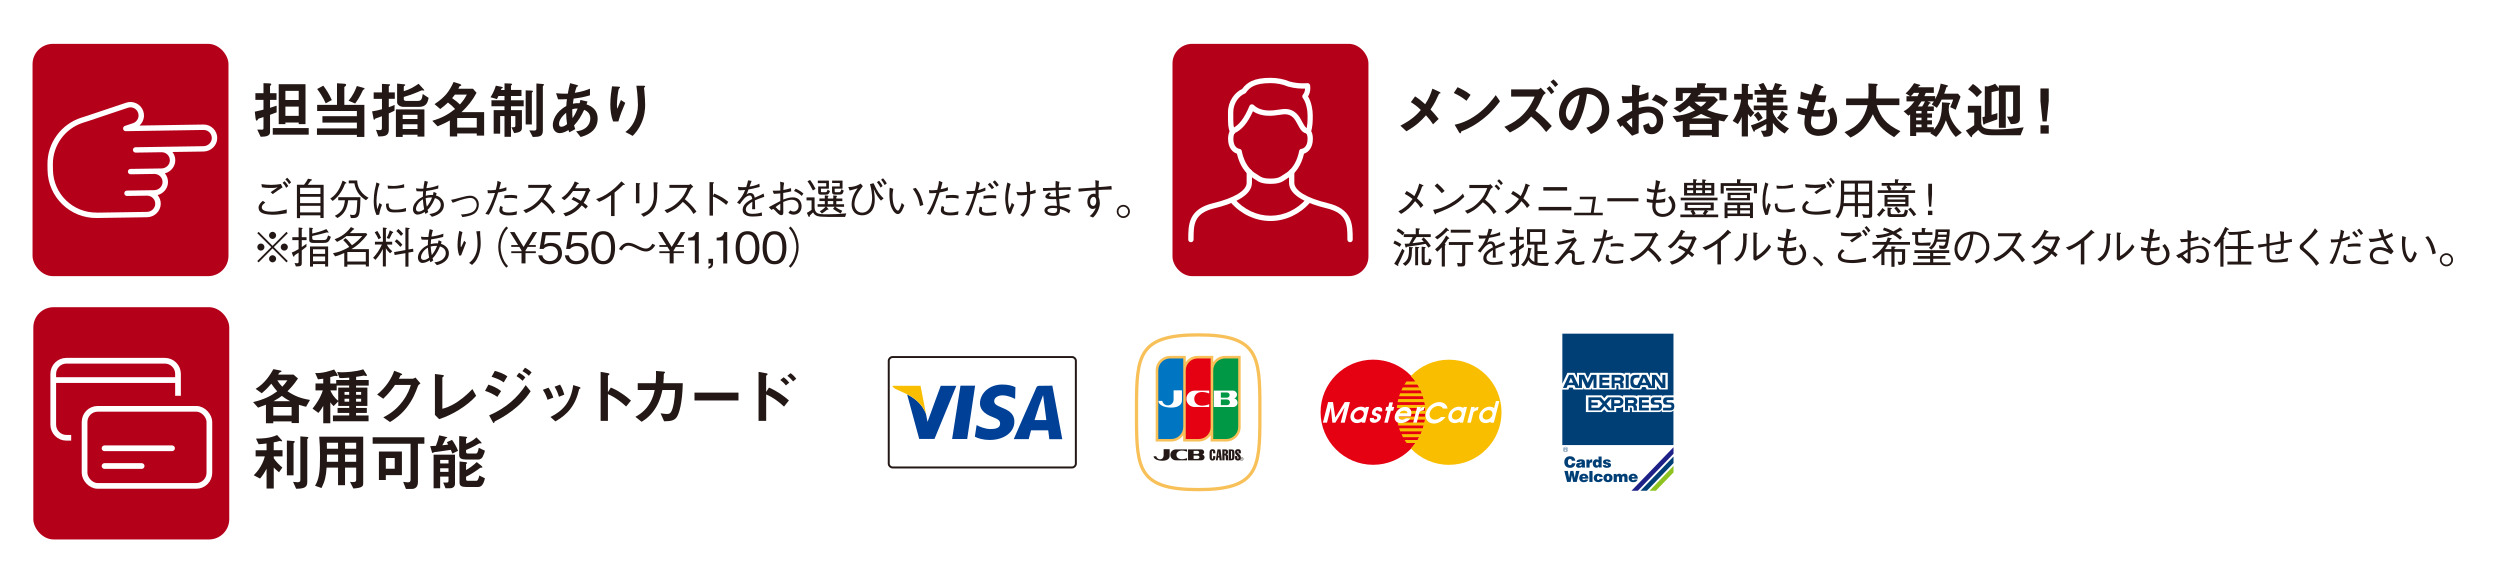<?xml version="1.0" encoding="UTF-8"?><svg id="_レイヤー_2" xmlns="http://www.w3.org/2000/svg" viewBox="0 0 640 150"><defs><style>.cls-1,.cls-2{stroke-linejoin:round;}.cls-1,.cls-2,.cls-3{stroke:#fff;stroke-width:1.46px;}.cls-1,.cls-2,.cls-3,.cls-4{fill:none;}.cls-5{fill:#b5001a;}.cls-5,.cls-6,.cls-7,.cls-8,.cls-9,.cls-10,.cls-11,.cls-12,.cls-13,.cls-14,.cls-15,.cls-16{stroke-width:0px;}.cls-6{fill:#231815;}.cls-7{fill:#1d2087;}.cls-8{fill:#e50012;}.cls-9{fill:#004097;}.cls-2{stroke-linecap:round;}.cls-10,.cls-17{fill:#fff;}.cls-11{fill:#009844;}.cls-12{fill:#0075c1;}.cls-3{stroke-miterlimit:10;}.cls-13{fill:#8dc21f;}.cls-14{fill:#003f76;}.cls-4{stroke:#231815;stroke-width:.51px;}.cls-15{fill:#f9be00;}.cls-16{fill:#f8c058;}.cls-17{stroke:#f8c058;stroke-width:.84px;}</style></defs><g id="_オブジェクト"><rect class="cls-10" width="640" height="150"/><rect class="cls-5" x="300.16" y="11.23" width="50.16" height="59.46" rx="5" ry="5"/><path class="cls-6" d="m368.4,23.99c-.7,1.5-1.08,2.41-2.19,4.04.71.76,1.3,1.41,2.09,2.41l-1.44,1.39c-.57-.86-1.05-1.5-1.81-2.31-1.33,1.49-2.47,2.63-5.01,4.09l-1.54-1.43c3.1-1.62,4.26-2.91,5.23-4.01-.38-.4-1.01-1.05-2.55-2.03l1.08-1.47c1.12.7,1.88,1.38,2.58,2.01.92-1.39,1.38-2.47,1.85-3.98l1.76.79c.08.03.33.17.33.32,0,.1-.24.14-.4.17Z"/><path class="cls-6" d="m375.42,25.81c-.9-.74-1.98-1.43-3.25-2l.97-1.49c1.04.46,2.33,1.14,3.33,1.96l-1.05,1.52Zm4.64,4.31c-2.5,2.03-4.01,2.69-5.97,3.53-.08.22-.11.49-.24.49-.1,0-.24-.09-.35-.3l-1.11-1.9c1.27-.3,3.34-.84,5.88-2.74,2.42-1.81,3.94-3.9,4.64-4.85l1.09,1.58c-.62.82-1.85,2.49-3.94,4.18Z"/><path class="cls-6" d="m395.81,33.79c-1.39-1.81-2.52-2.87-3.83-3.96-1.14,1.28-2.31,2.53-5.45,4.09l-1.41-1.46c2.08-.86,5.64-2.65,7.75-7.73h-6.02v-1.84h6.83c.3,0,.59-.29.74-.44l1.32,1.38c-.35.22-.63.44-.87,1-.46,1.09-.81,1.9-1.82,3.52,1.55,1.14,2.92,2.49,4.21,3.91l-1.44,1.54Zm1.3-9.66c-.38-.59-.71-1.01-1.17-1.47l.78-.62c.46.48.82.92,1.17,1.47l-.78.62Zm1.01-1.85c-.22-.3-.59-.79-1.2-1.33l.76-.63c.46.38.84.78,1.2,1.33l-.76.63Z"/><path class="cls-6" d="m410.96,31.53c-1.19,1.76-2.83,2.44-3.69,2.79l-1.17-1.63c.71-.21,1.88-.54,2.85-1.69.97-1.14,1.14-2.46,1.14-3.15,0-.87-.25-1.93-1.14-2.77-1-.95-2.11-1.01-2.69-1.06-.51,3.77-1.44,5.99-1.96,7.05-.47.98-1.2,2.31-2.03,2.31-.57,0-3.17-1.42-3.17-4.26,0-3.52,2.9-6.72,6.98-6.72,3.29,0,5.89,2.23,5.89,5.76,0,1.39-.43,2.5-1.01,3.37Zm-8.52-6.1c-1.12,1.08-1.58,2.55-1.58,3.52,0,1.28.73,1.95,1.01,1.95.82,0,2.19-4.13,2.5-6.6-.46.16-1.17.4-1.93,1.14Z"/><path class="cls-6" d="m413.87,30.75c2.6-1.68,2.9-1.85,3.96-2.42l-.02-2.04c-.95.09-1.52.11-2.41.08l-.24-1.79c.44.05.82.08,1.55.08.4,0,.63-.02,1.09-.05-.02-1.79-.02-1.93-.03-2.96l1.76.24c.44.06.44.17.44.25,0,.06-.24.25-.27.3-.06.1-.11,1.65-.13,1.95,1.01-.22,1.55-.41,2.44-.82v1.81c-1,.38-1.74.54-2.47.68l-.02,1.57c.46-.13,1.31-.36,2.44-.36,2.46,0,3.82,1.63,3.82,3.61s-1.27,3.48-2.96,3.48-1.96-1.09-2.19-2.25l1.47-.59c.19.65.32,1.06.81,1.06.57,0,1.22-.57,1.22-1.68s-.76-2.11-2.2-2.11c-.93,0-1.85.35-2.41.55-.02,2.52-.02,2.8-.03,4.74l-1.68.67c-.68-.73-1.08-1.16-2.52-2.68-.22.21-.25.22-.47.46l-.97-1.77Zm3.96-.55c-.44.27-.78.47-1.44.97.51.63,1.16,1.24,1.44,1.49v-2.46Zm8.14-2.83c-.71-.62-1.54-1.22-3.12-1.81l1.03-1.39c1.3.48,2.34,1.19,3.12,1.79l-1.03,1.41Z"/><path class="cls-6" d="m441.34,31.1c-.22-.05-.86-.17-1.33-.29v4.25h-1.76v-.4h-5.7v.4h-1.76v-4.12c-.93.22-1.14.27-1.55.35l-1.08-1.58c1.76-.09,3.45-.29,5.78-1.46-.6-.43-.93-.71-1.5-1.2-.49.44-1.11.98-2.39,1.77l-1.62-1.12c.86-.41,1.77-.86,2.92-1.9.9-.81,1.24-1.38,1.58-1.96h-2.15v1.98h-1.76v-3.36h5.42v-1.16l1.7.02c.57,0,.62.13.62.22,0,.11-.08.17-.14.22-.11.08-.16.11-.16.19v.51h5.5v3.2h-1.79v-1.82h-5.04c.14.05.25.08.25.22,0,.06-.06.09-.11.13-.06.03-.38.13-.44.16-.11.16-.14.21-.25.35h4.28l.93.89c-.98,1.11-1.58,1.68-2.74,2.55,1.05.44,2.53,1.06,5.45,1.35l-1.14,1.63Zm-3.09.62h-5.7v1.52h5.7v-1.52Zm-2.77-2.55c-.97.54-1.58.82-2.47,1.14h5.18c-.89-.3-1.66-.62-2.71-1.14Zm-1.71-3.12c.25.25.68.7,1.68,1.27.36-.24.76-.52,1.39-1.27h-3.07Z"/><path class="cls-6" d="m448.17,29.99c-.46-.49-.54-.59-.7-.81v5.75h-1.58v-5.02c-.24.7-.63,1.33-.98,1.85l-1.35-.81c1.12-1.57,1.98-3.75,2.15-5.45h-1.77v-1.46h1.95v-2.61l1.36.08c.27.02.54.05.54.19,0,.06-.05.1-.08.13-.08.08-.24.21-.24.25v1.96h1.24v1.46h-1.24v1.09c.25.76,1.16,1.81,1.66,2.28l-.97,1.11Zm8.68,4.2c-1.2-.73-2.15-1.58-2.99-2.74v1.81c0,1.43-.46,1.74-2.34,1.77l-.73-1.57c1.06.08,1.39,0,1.39-.33v-1.36c-.68.41-2.3,1.3-2.6,1.43-.25.11-.29.11-.33.24-.06.17-.11.33-.17.33-.13,0-.27-.32-.33-.46l-.52-1.22c1.22-.36,2.79-1,3.96-1.66v-2.22h-3.23v-1.2h3.23v-.81h-2.38v-1.2h2.38v-.76h-3.03v-1.2h1.71c-.14-.36-.41-.89-.7-1.35l1.25-.48c.43.63.82,1.49.98,1.82h1.35c.3-.63.48-1.12.67-1.77l1.3.3c.11.03.46.11.46.29,0,.08-.03.14-.22.19-.14.05-.17.05-.21.09-.02.02-.38.76-.46.9h1.98v1.2h-3.41v.76h2.66v1.2h-2.66v.81h3.74v1.2h-3.74v.4c0,.46,1.14,2.8,4.12,4.28l-1.12,1.31Zm-6.71-3.15c-.22-.38-.63-1.08-1.17-1.58l1.12-.89c.54.57.95,1.24,1.17,1.63l-1.12.84Zm7.24-1.52c-.14.02-.16.03-.19.06-.21.33-.54.87-1.11,1.44l-1.17-.87c.51-.41.98-1.19,1.27-1.79l1.14.76s.22.14.22.25c0,.13-.11.14-.16.14Z"/><path class="cls-6" d="m465.75,34.79c-1.54,0-3.83-.54-3.83-3.45,0-.67.11-1.31.19-1.79-.59-.11-1.25-.25-2-.52l.27-1.74c.95.35,1.44.48,2.14.6.16-.55.3-1.08.65-2.11-.98-.19-1.39-.27-2.3-.51l.14-1.84c.89.36,1.52.57,2.69.79.47-1.38.71-2.04.93-2.85l1.82.68c.13.05.36.13.36.3,0,.19-.22.14-.48.22-.29.48-.62,1.32-.84,1.85.79.03,1.16.03,2.07.02l-.36,1.71c-.54.02-1.03.02-2.33-.13-.19.54-.38,1.11-.67,2.12.33.05.47.05,1.04.05.71,0,1.2-.02,1.87-.13l-.41,1.74c-.24.02-.73.06-1.5.06-.6,0-.98-.05-1.41-.08-.06.4-.19.97-.19,1.46,0,.44.09,1,.51,1.39.46.43,1.08.47,1.49.47,1.3,0,2.9-.55,2.9-2.47,0-1.08-.51-2.01-.71-2.36l1.47-.78c.4.7,1.04,1.81,1.04,3.44,0,2.74-2.58,3.83-4.58,3.83Z"/><path class="cls-6" d="m484.87,35.11c-3.18-1.95-4.31-3.39-5.42-5.88-1.47,3.09-2.96,4.64-5.72,5.99l-1.55-1.39c3.66-1.47,5.12-3.58,5.92-6.91h-5.5v-1.71h5.69c.06-.7.06-1.5.06-1.74,0-.92-.03-1.6-.06-2.11l2.11.11c.11,0,.27.02.27.19,0,.13-.16.27-.3.4-.03.33-.03.13-.03.92,0,.14-.03,1.49-.06,2.23h5.96v1.71h-5.8c.97,3.04,2.2,4.8,6.07,6.67l-1.63,1.52Z"/><path class="cls-6" d="m500.67,35.06c-1.31-1.38-2-2.83-2.52-4.28-.38,1.08-.95,2.61-2.5,4.28l-1.5-.95c.08-.08.21-.19.25-.22h-3.86v.93h-1.55v-5.53c-.17.14-.4.3-.44.33l-1.22-1.14c.84-.43,1.6-.97,2.76-2.53h-2.03v-1.33h.95l-1.17-.7c.92-.81,1.8-2.03,2.17-2.63l1.35.38c.13.03.25.09.25.17,0,.14-.19.16-.32.17-.06.09-.19.24-.27.33h4.04v1.43h-2.06c-.13.36-.24.59-.36.84h2.77v.78c.55-1.08,1.08-2.22,1.41-3.99l1.47.38c.41.11.41.16.41.22,0,.08-.05.13-.13.16-.24.09-.27.11-.33.3-.19.62-.27.89-.52,1.52h3.53l.65.78c-.21.57-.32.85-1.24,3.34l-1.41-.68c.3-.62.55-1.28.76-1.93h-2.95c-.38.81-.68,1.35-1.22,2.11l-1.31-.86c.16-.21.3-.4.55-.79h-1.66l.62.24c.08.03.21.08.21.19,0,.13-.11.13-.32.14-.21.36-.24.43-.44.73h1.57v1.16h-1.68v.63h1.22v1.09h-1.22v.65h1.2v1.09h-1.2v.7h1.68v.63c1.49-1.77,2.09-3.45,2.09-7l1.71.11c.11,0,.4.03.4.21,0,.08-.13.19-.3.32-.05.46-.09.93-.09,1.2,0,1.69,1.17,4.21,3.36,5.92l-1.54,1.09Zm-10.72-11.28c-.24.27-.48.55-.76.84h1.71c.09-.17.25-.49.4-.84h-1.35Zm1.96,4.62h-1.38v.63h1.38v-.63Zm0,1.73h-1.38v.65h1.38v-.65Zm0,1.74h-1.38v.7h1.38v-.7Zm-.02-5.92c-.38.62-.63.95-.9,1.3h1.09c.17-.27.48-.74.71-1.3h-.9Z"/><path class="cls-6" d="m517.28,34.63h-7.08c-2.53,0-2.88-.38-3.79-1.35-.62.55-.7.62-1.43,1.28-.09.09-.11.14-.13.27-.05.27-.05.3-.14.3-.13,0-.29-.21-.43-.38l-1.03-1.35c.27-.14.52-.25,1.17-.68.13-.08.82-.57.98-.67v-3.23h-1.62v-1.74h3.41v4.12c0,1.44.57,1.93,3.9,1.93,2.01,0,5.13-.24,6.97-.54l-.79,2.03Zm-11.21-9.77c-.73-.95-1.76-1.68-2.25-2.01l1.25-1.36c.92.55,1.76,1.39,2.33,2.08l-1.33,1.3Zm8.7,6.92l-.97-1.93c.47.03.86.03.93.03.43,0,.62-.14.62-.7v-5.69h-1.87v9.22h-1.77v-9.55c-.55.11-1.33.3-1.87.44v5.8c.59-.16,1.14-.3,1.5-.46l-.03,1.62c-.48.17-2.87,1.01-3.03,1.08-.06.03-.32.28-.4.28-.16,0-.21-.35-.22-.51l-.17-1.41c.09-.03.52-.14.62-.16v-7.76l.79.05c.81-.22,1.36-.41,1.85-.71l.95,1.16v-.71h5.4v8.47c0,1.3-1.08,1.42-2.34,1.44Z"/><path class="cls-6" d="m524.48,22.64v3.22l-.54,5.23h-1.05l-.54-5.23v-3.22h2.12Zm0,9.42v2.14h-2.12v-2.14h2.12Z"/><path class="cls-6" d="m360.09,48.9c1.06.56,1.6.99,1.98,1.3.53-1,.89-1.82,1.25-3.21l.88.37c.09.03.22.11.22.21,0,.09-.14.12-.34.13-.5,1.57-1.07,2.6-1.33,3.07.36.32.96.86,1.64,1.77l-.71.71c-.48-.79-.88-1.25-1.41-1.75-.92,1.27-1.82,2.21-3.59,3.27l-.71-.66c1.24-.65,2.35-1.36,3.64-3.18-.43-.33-1.06-.81-2-1.29l.48-.75Z"/><path class="cls-6" d="m374.88,50.36c-1.23,1.23-2.57,2.57-7.22,4.25-.01.02-.13.29-.2.29-.09,0-.14-.13-.21-.28l-.37-.9c1.09-.2,2.29-.41,4.31-1.56,1.91-1.08,2.68-1.91,3.31-2.6l.37.8Zm-5.79-.91c-.54-.68-1.17-1.29-1.81-1.87l.64-.63c.34.29,1.28,1.11,1.91,1.93l-.74.57Z"/><path class="cls-6" d="m382.22,47.89c-.44.3-.47.33-.6.48-.85,1.8-1.01,2.08-1.46,2.73,1.44,1.2,2.25,2.06,2.95,3.09l-.74.63c-.76-1.26-1.65-2.25-2.75-3.04-1.84,1.99-3.16,2.57-3.96,2.93l-.63-.75c.93-.32,2.06-.72,3.48-2.19,1.42-1.46,1.87-2.66,2.22-3.62h-4.58v-.8h4.93c.13,0,.35-.13.48-.21l.66.75Zm.86-.66c.46.36.85.85.97,1l-.48.5c-.23-.37-.67-.8-.97-1.07l.48-.43Zm.68-1.34c.31.25.65.58.98,1.03l-.48.48c-.17-.23-.48-.66-.98-1.07l.48-.45Z"/><path class="cls-6" d="m387.32,48.9c1.06.56,1.6.99,1.98,1.3.53-1,.89-1.82,1.25-3.21l.88.37c.09.03.22.11.22.21,0,.09-.14.12-.34.13-.5,1.57-1.07,2.6-1.33,3.07.36.32.96.86,1.64,1.77l-.71.71c-.48-.79-.88-1.25-1.41-1.75-.92,1.27-1.82,2.21-3.59,3.27l-.71-.66c1.24-.65,2.35-1.36,3.64-3.18-.43-.33-1.06-.81-2-1.29l.48-.75Z"/><path class="cls-6" d="m393.88,52.97h8.39v.89h-8.39v-.89Zm1.21-4.18v-.89h6.09v.89h-6.09Z"/><path class="cls-6" d="m410.3,54.46v.65h-7.32v-.65h4.27l.52-3.44h-3.34v-.66h4.15l-.59,4.1h2.32Z"/><path class="cls-6" d="m411.48,51.54v-.8h7.96v.8h-7.96Z"/><path class="cls-6" d="m425.02,46.43c-.22.55-.37,1.24-.54,2.12.88-.05,1.39-.2,1.89-.37l-.07.86c-1.19.22-1.58.24-2,.26-.19,1.02-.23,1.33-.32,1.86,1.19-.02,1.89-.22,2.39-.37l-.14.95c-1.12.19-1.95.2-2.32.2-.04.29-.09.7-.09,1.01,0,.84.48,1.83,1.88,1.83s2.3-.97,2.3-2.11c0-.98-.63-1.71-.97-2.1l.65-.48c.36.38,1.21,1.3,1.21,2.57,0,1.58-1.45,2.87-3.23,2.87-.64,0-1.64-.15-2.19-.97-.43-.64-.48-1.35-.48-1.63,0-.38.04-.81.05-1.01-.8-.05-1.13-.13-1.45-.2v-.87c.65.23,1.27.28,1.57.29.09-.54.24-1.49.29-1.83-.95-.07-1.35-.19-1.8-.37l.02-.77c.99.32,1.53.36,1.93.4.21-1.34.3-1.85.29-2.46l1.14.34Z"/><path class="cls-6" d="m430.17,55.61v-.69h3.12c-.15-.32-.31-.57-.53-.86l.41-.2h-1.88v-2.02h7.43v2.02h-1.88l.36.21c.06.03.11.07.11.13,0,.12-.13.12-.22.11-.19.3-.26.42-.41.61h3.18v.69h-9.69Zm.09-4.32v-.69h9.43v.69h-9.43Zm.86-1.24v-3.23h2.33v-.97l.75.08c.1.01.23.02.23.13,0,.1-.12.17-.25.23v.53h1.6v-.91l.8.1c.05.01.2.02.2.11,0,.1-.13.13-.29.19v.52h2.37v3.23h-7.73Zm2.33-2.61h-1.55v.66h1.55v-.66Zm0,1.26h-1.55v.72h1.55v-.72Zm4.49,3.76h-5.9v.77h5.9v-.77Zm-4.36,1.4c.23.3.41.66.51.86l-.42.2h2.64l-.4-.21c.12-.18.25-.36.51-.85h-2.84Zm2.19-6.42h-1.6v.66h1.6v-.66Zm0,1.26h-1.6v.72h1.6v-.72Zm2.31-1.26h-1.59v.66h1.59v-.66Zm0,1.26h-1.59v.72h1.59v-.72Z"/><path class="cls-6" d="m448.99,47.6h-7.72v1.94h-.78v-2.65h4.18v-1.02l.8.05c.05,0,.23.01.23.11,0,.08-.11.14-.2.21v.65h4.29v2.58h-.8v-1.87Zm-1,8.23v-.51h-5.73v.53h-.77v-4h7.27v3.98h-.77Zm-6.11-7.03v-.66h6.5v.66h-6.5Zm2.85,4.48v-.77h-2.48v.77h2.48Zm0,1.39v-.81h-2.48v.81h2.48Zm-2.46-3.39v-1.93h5.72v1.93h-5.72Zm4.95-1.35h-4.18v.78h4.18v-.78Zm.77,2.58h-2.52v.77h2.52v-.77Zm0,1.34h-2.52v.81h2.52v-.81Z"/><path class="cls-6" d="m452.72,47.07c-.2.51-.4,1.02-.59,2.18-.12.71-.21,1.45-.21,2.18,0,.61.05,1.08.12,1.57.04.33.05.37.08.59.14-.35.23-.59.57-1.63l.64.46c-.17.37-.42,1.01-.73,2.54l-.68.09c-.46-1.12-.72-2.01-.72-3.49,0-.94.12-2.23.25-2.83.24-1.02.26-1.13.31-1.38.09-.47.1-.53.12-.65l.84.35Zm2.32,4.98c0,.11.02.63.04.73.18.81.86.9,1.65.9,1.31,0,2.01-.21,2.74-.45v.86c-.58.14-1.2.29-2.78.29-1.4,0-2.33-.1-2.34-2.21l.69-.11Zm-.26-4.55c.29.04.74.11,1.57.11.54,0,1.62-.11,2.64-.46l.03.87c-1.68.29-2.49.29-3.61.29-.29,0-.4-.01-.55-.03l-.09-.77Z"/><path class="cls-6" d="m468.58,54.59c-1.17.21-2.43.37-3.32.37-.18,0-.87.01-1.52-.08-1.04-.13-2.35-.44-2.35-1.72,0-.77.56-1.29,1.09-1.76l.64.46c-.53.4-.9.67-.9,1.19,0,.77.85,1.13,2.65,1.13.96,0,1.75-.12,2.66-.33.61-.13.67-.15,1.09-.24l-.03.97Zm-6.45-7.47c.86.11,1.52.2,2.54.2.9,0,1.8-.11,2.44-.23l.43.86c-.87.53-1.69,1.11-2.52,1.73l-.54-.5c.3-.19,1.57-1.08,1.83-1.25-.32.08-.71.18-1.52.18-.86,0-1.72,0-2.54-.18l-.12-.8Zm6.34.97c-.15-.31-.46-.87-.92-1.29l.5-.43c.37.36.75.89.95,1.23l-.52.48Zm.75-.95c-.23-.41-.56-.86-.98-1.23l.48-.43c.36.32.79.85,1,1.18l-.51.48Z"/><path class="cls-6" d="m478.39,55.77h-1.36l-.32-.95c.28.06,1,.17,1.4.17.35,0,.37-.19.37-.42v-1.8h-2.84v2.75h-.8v-2.75h-2.92c-.25,1.22-.55,2.11-1.38,3.15l-.66-.54c1.06-1.36,1.23-2.59,1.32-3.55.09-1.04.09-2.06.09-5.59h7.99v8.74c0,.58-.15.8-.89.8Zm-3.55-5.93h-2.74c0,1.11-.03,1.58-.11,2.16h2.85v-2.16Zm0-2.86h-2.74v2.11h2.74v-2.11Zm3.64,0h-2.84v2.11h2.84v-2.11Zm0,2.86h-2.84v2.16h2.84v-2.16Z"/><path class="cls-6" d="m482.33,54.03c-.4.59-.78,1.02-1.23,1.45l-.61-.57c.61-.54,1.07-1.1,1.43-1.66l.59.52s.12.11.12.18c0,.12-.19.1-.31.09Zm-1.62-4.64v-.69h2.73c-.22-.49-.36-.71-.52-.91l.41-.25h-1.62v-.69h3.39v-.96l.81.04c.08,0,.22.02.22.11,0,.08-.11.12-.26.19v.62h3.41v.69h-1.52l.38.35c.08.08.09.11.09.15,0,.1-.15.08-.22.07-.15.21-.32.4-.51.59h2.77v.69h-9.57Zm1.73,3.47v-2.95h6.13v2.95h-6.13Zm5.32-2.32h-4.55v.52h4.55v-.52Zm0,1.14h-4.55v.55h4.55v-.55Zm-.66,3.87h-3c-.89,0-.89-.47-.89-.85v-1.56l.9.08c.08.01.22.03.22.13,0,.05,0,.1-.34.23v.8c0,.45.25.45.64.45h2.26c.52,0,.59-.24.77-1.18l.8.25c-.31,1.42-.54,1.64-1.35,1.64Zm-3.43-8.02c.17.2.35.45.57.91l-.34.25h3.18l-.32-.34c.33-.3.51-.51.69-.83h-3.79Zm2.27,7.07c-.35-.54-.64-.91-1-1.32l.59-.38c.48.43.77.8,1.1,1.29l-.69.42Zm3.95.75c-.46-.69-.86-1.22-1.38-1.78l.61-.42c.59.59,1.03,1.16,1.43,1.74l-.66.46Z"/><path class="cls-6" d="m494.68,53.95v1.11h-1.12v-1.11h1.12Zm-.08-4.22l-.21,3.17h-.55l-.21-3.17v-2.7h.97v2.7Z"/><path class="cls-6" d="m357.05,61.59c.64.28,1.13.55,1.69.91l-.41.71c-.26-.18-.76-.52-1.63-.91l.34-.71Zm2.52,2.61c-.72,1.66-1.23,2.7-1.66,3.53.03.08.07.17.07.25,0,.03-.01.11-.08.11-.04,0-.09-.01-.21-.09l-.78-.48c.77-1.13,1.56-2.71,2.06-3.84l.61.52Zm-1.61-5.73c.78.44,1.21.76,1.61,1.12l-.54.66c-.47-.48-.94-.8-1.52-1.12l.45-.66Zm1.14,9.02c.46-.25,1.17-.8,1.41-1.73.2-.73.2-1.47.2-2.54l.84.07s.18.01.18.11-.12.14-.26.21c-.03,2.28-.11,3.32-1.69,4.46l-.66-.57Zm6.57-4.09c-.2-.31-.62-.85-.71-.98-.91.2-1.53.29-3.46.56-.2.03-1.1.17-1.29.19-.05.08-.15.21-.25.21s-.14-.11-.17-.2l-.2-.78c.21,0,.39.01,1.18-.05.43-.71.66-1.2.88-1.66h-2.29v-.73h3.07v-1.54l.9.09c.05,0,.19.02.19.11s-.11.13-.29.21v1.13h3.04v.73h-3.67c-.28.46-.66,1.06-1,1.57,2.06-.25,2.28-.29,2.89-.37-.29-.31-.33-.35-.57-.61l.52-.52c.85.77,1.38,1.47,1.86,2.21l-.63.43Zm-3.38-.23l.84.09c.05.01.19.02.19.1,0,.1-.18.18-.29.22v4.33h-.74v-4.74Zm2.32,4.7c-.66,0-.66-.51-.66-.73v-3.99l.8.09c.09.01.2.02.2.12,0,.09-.07.14-.23.25v3.2c0,.34.19.37.34.37h.26c.34,0,.42-.26.48-1.03l.68.4c-.17,1.2-.41,1.32-.88,1.32h-1Z"/><path class="cls-6" d="m370.86,59.1s-.12-.01-.31-.04c-.91.96-1.73,1.62-2.6,2.22l-.61-.57c1.09-.67,1.93-1.38,2.84-2.46l.67.61c.04.05.1.12.1.18s-.06.08-.1.08Zm-.17,2.07c-.24.42-.53.85-.84,1.24.05.04.22.13.22.24,0,.07-.04.11-.18.25v5.33h-.8v-4.92c-.4.44-.7.75-1.14,1.13l-.57-.63c1.42-1.16,2.21-2.33,2.84-3.52l.7.58s.11.1.11.15c0,.13-.23.12-.34.12Zm4.42,1.54v4.59c0,.59-.18.75-.35.82-.26.11-.36.11-1.54.09l-.22-.91c.34.04.73.09.95.09s.36-.06.36-.32v-4.36h-3.41v-.74h6.23v.74h-2.01Zm-3.72-3.15v-.75h5.07v.75h-5.07Z"/><path class="cls-6" d="m384.67,67.61c-1.07.19-2.27.2-2.46.2-.35,0-2.49,0-2.49-1.71,0-1.43,1.4-2.23,2.45-2.79-.04-.3-.13-.89-.62-.89-.99,0-1.88,1.26-2.56,2.24l-.71-.41c1.12-1.25,1.61-2.01,2.07-3.23-.96.09-1.39.07-1.69.05l-.17-.86c.34.04.67.09,1.28.09.42,0,.65-.02.87-.03.27-.87.37-1.29.46-1.72l.91.14c-.12.38-.24.69-.52,1.46,1.41-.22,2.08-.54,2.52-.75l.06.84c-1.4.37-2.04.51-2.86.65-.31.85-.38,1.01-.52,1.3.14-.13.44-.41.95-.41.93,0,1.1.84,1.18,1.21,1.39-.62,1.63-.73,2.26-1.07l.18.84c-1.4.5-1.68.59-2.41.91.05,1.13.05,1.41.07,2.27h-.78c0-.1.02-.52.03-.78.02-.45.02-.75.03-1.14-.85.53-1.67,1.13-1.67,1.96,0,1.06,1.21,1.14,1.68,1.14.76,0,1.69-.1,2.39-.37l.09.86Z"/><path class="cls-6" d="m388.87,64.03v3.12c0,1.1-.77,1.14-1.66,1.21l-.37-.92c.16.03.33.07.68.07.47,0,.57-.08.57-.58v-2.4c-.28.17-.71.45-.99.62-.01.13-.01.31-.14.31-.09,0-.17-.1-.21-.18l-.37-.73c.44-.2.58-.28,1.72-.95v-2.23h-1.57v-.75h1.57v-2.46l.81.04c.14.01.25.09.25.15s-.03.08-.29.23v2.04h1.2v.75h-1.2v1.75c.46-.3.52-.33,1.23-.84v.95c-.31.21-.92.62-1.23.8Zm7.36,4.04c-1.21.02-2.58.03-3.6-.34-.78-.29-1.02-.64-1.36-1.14-.43.88-.78,1.25-1.2,1.61l-.67-.44c1.33-1.13,1.76-2.9,1.79-4.34l.71.14c.14.03.23.07.23.15,0,.11-.12.12-.21.13-.06.36-.17,1.24-.38,2,.39.75.86,1,1.27,1.18v-4.41h-1.89v-3.93h4.64v3.93h-1.95v1.66h2.41v.75h-2.41v2.23c.47.07.64.08,1.02.08.59,0,1.41-.04,1.93-.08l-.34.83Zm-1.43-8.68h-3.1v2.5h3.1v-2.5Z"/><path class="cls-6" d="m398.55,61.85c.42.01.87.01,1.92-.24,1.16-.27,1.94-.59,2.63-.87l.57.74c-.55.67-1.25,1.6-1.95,2.64.2-.07.34-.11.51-.11.24,0,.45.1.57.18.35.22.35.7.35.95,0,1.33,0,1.47.04,1.6.12.31.53.34.74.34.07,0,.7,0,1.71-.31l-.11.86c-.54.11-1.34.2-1.72.2-.87,0-1.44-.28-1.44-1.16,0-.2.09-1.06.09-1.23s-.04-.7-.64-.7c-.32,0-.48.14-.96.63-.59.59-.74.76-1.35,1.52-.21.26-.23.3-.71.89l-.86-.48c.85-.73,1.25-1.2,2.63-2.96.48-.62,1.21-1.53,1.87-2.63-.8.37-2.04.78-3.55.97l-.34-.8Zm1.45-3.2c.37.09,1.21.31,2.18.31.19,0,.35-.01.75-.05l-.03.84c-.33.01-.47.01-.59.01-.8,0-1.61-.09-2.38-.3l.08-.8Z"/><path class="cls-6" d="m411.49,59.04c-.14.57-.2.76-.48,1.8.98-.2,1.47-.38,1.86-.54v.83c-.76.29-1.58.43-2.12.52-.28.86-.62,1.92-1.17,3.27-.58,1.42-.87,1.89-1.21,2.43l-.89-.22c.4-.57.79-1.13,1.38-2.45.55-1.24.85-2.16,1.09-2.9-.6.04-1.11.08-1.83.06l-.09-.8c.2.03.35.05.78.05.52,0,.92-.05,1.34-.11.14-.54.4-1.5.43-2.3l.91.37Zm.46,6.34c-.07.15-.12.32-.12.61,0,.59.66.8,1.62.8.73,0,1.44-.12,2.13-.32l-.11.86c-.68.13-1.36.2-2.06.2-.59,0-2.35-.09-2.35-1.33,0-.23.06-.61.23-1.1l.66.29Zm.4-2.98c.47-.05,1.29-.12,1.75-.12.54,0,1.03.06,1.52.18l-.03.77c-.68-.14-1.06-.2-1.8-.2-.87,0-1.17.08-1.45.14l.02-.77Z"/><path class="cls-6" d="m424.58,60.19c-.48.32-.51.34-.64.52-.65,1.33-.95,1.85-1.54,2.66,1.02.86,2.07,1.83,2.98,3.16l-.75.63c-.31-.53-.62-1.04-1.41-1.88-.62-.65-1.05-.98-1.34-1.21-1.38,1.54-2.52,2.2-4.02,2.86l-.66-.74c.95-.33,2.08-.72,3.53-2.13s1.92-2.61,2.32-3.58h-4.59v-.77h4.9c.19,0,.4-.14.52-.23l.69.71Z"/><path class="cls-6" d="m434.37,61.19c-.2.17-.22.2-.29.29-.81,1.83-.97,2.11-1.44,2.82.38.26.74.54,1.09.88l-.57.66c-.47-.46-.7-.66-1-.88-.38.47-.87,1.06-1.76,1.68-.97.69-1.72.91-2.39,1.12l-.57-.78c.57-.14,1.25-.32,2.18-.9.92-.57,1.41-1.13,1.83-1.62-.58-.37-1.03-.63-1.91-1.02l.52-.66c1.02.5,1.57.84,1.88,1.02.76-1.18,1.04-1.96,1.23-2.52h-3.24c-1.03,1.41-1.74,1.97-2.23,2.35l-.75-.57c.69-.47,1.35-.93,2.28-2.22.74-1.02.98-1.65,1.13-2.02l.86.36c.13.05.18.14.18.19,0,.12-.28.17-.37.18-.15.32-.2.39-.57,1.02h2.7c.19,0,.53-.05.71-.11l.52.74Z"/><path class="cls-6" d="m439.66,67.67v-5.36c-1.29.9-2.08,1.34-3.04,1.75l-.8-.71c.97-.32,1.93-.63,3.62-1.89,1.53-1.13,2.29-2.01,2.86-2.66l.75.64s.12.11.12.2c0,.04-.01.09-.13.09-.08,0-.12-.01-.25-.03-.92.88-1.23,1.19-2.23,1.97v6.02h-.89Z"/><path class="cls-6" d="m443.89,66.33c1.11-.62,2.38-1.4,2.38-4.85,0-.67-.03-1.32-.05-1.74l.9.08s.24.02.24.13c0,.05-.02.08-.23.23.02,2.06-.03,2.68-.21,3.45-.46,2.01-1.35,2.66-2.31,3.34l-.71-.65Zm4.98-6.82l.88.07c.11.01.21.04.21.11s-.03.09-.26.23v5.63c.51-.27,1.04-.57,1.86-1.41.75-.75,1.03-1.24,1.26-1.63l.57.66c-.36.55-.77,1.17-1.79,2.07-1,.87-1.66,1.22-2.21,1.52l-.52-.41v-6.84Z"/><path class="cls-6" d="m458.51,58.81c-.22.55-.37,1.24-.54,2.12.88-.05,1.39-.2,1.89-.37l-.07.86c-1.19.22-1.58.24-2,.26-.19,1.02-.23,1.33-.32,1.86,1.19-.02,1.89-.22,2.39-.37l-.14.95c-1.12.19-1.95.2-2.32.2-.04.29-.09.7-.09,1.01,0,.84.48,1.83,1.88,1.83s2.3-.97,2.3-2.11c0-.98-.63-1.71-.97-2.1l.65-.48c.36.38,1.21,1.3,1.21,2.57,0,1.58-1.45,2.87-3.23,2.87-.64,0-1.64-.15-2.19-.97-.43-.64-.48-1.35-.48-1.63,0-.38.04-.81.05-1.01-.8-.05-1.13-.13-1.45-.2v-.87c.65.23,1.27.28,1.57.29.09-.54.24-1.49.29-1.83-.95-.07-1.35-.19-1.8-.37l.02-.77c.99.32,1.53.36,1.93.4.21-1.34.3-1.85.29-2.46l1.14.34Z"/><path class="cls-6" d="m464.52,65.61c1.11.74,1.75,1.44,2.23,2l-.57.63c-.69-.99-1.16-1.48-2.09-2.2l.43-.43Z"/><path class="cls-6" d="m477.68,66.97c-1.17.21-2.43.37-3.32.37-.18,0-.87.01-1.52-.08-1.04-.13-2.35-.44-2.35-1.72,0-.77.56-1.29,1.09-1.76l.64.46c-.53.4-.9.67-.9,1.19,0,.77.85,1.13,2.65,1.13.96,0,1.75-.12,2.66-.33.61-.13.67-.15,1.09-.24l-.03.97Zm-6.45-7.47c.86.11,1.52.2,2.54.2.9,0,1.8-.11,2.44-.23l.43.86c-.87.53-1.69,1.11-2.52,1.73l-.54-.5c.3-.19,1.57-1.08,1.83-1.25-.32.08-.71.18-1.52.18-.86,0-1.72,0-2.54-.18l-.12-.8Zm6.34.97c-.15-.31-.46-.87-.92-1.29l.5-.43c.37.36.75.89.95,1.23l-.52.48Zm.75-.95c-.23-.41-.56-.86-.98-1.23l.48-.43c.36.32.79.85,1,1.18l-.51.48Z"/><path class="cls-6" d="m479.34,62.65v-.71h3.49c.22-.48.32-.74.44-1.14l.85.17s.19.03.19.12c0,.12-.24.15-.31.17-.07.17-.12.33-.3.69h5.26v.71h-5.64c-.33.56-.57.9-.74,1.12h1.61v-.69l.84.04c.07,0,.24.01.24.12s-.14.17-.28.23v.3h2.72v2.92c0,1.07-.62,1.13-1.66,1.12l-.25-.84c.21.02.57.05.63.05.48,0,.48-.17.48-.59v-1.98h-1.91v3.84h-.8v-3.84h-1.78v3.39h-.79v-2.97c-.97.87-1.19,1.07-1.73,1.39l-.66-.51c1.31-.76,2.42-1.81,3.21-3.1h-3.09Zm7.07-1.29c-.87-.77-1.45-1.12-1.84-1.34-1.52.59-2.73.81-3.95.95l-.46-.8c1.19-.02,2.23-.17,3.55-.6-.63-.29-.95-.41-1.68-.66l.29-.66c.85.25,1.51.52,2.38.98.89-.42,1.32-.72,1.72-1.03l.58.6s.08.09.08.13c0,.09-.09.1-.14.1s-.08,0-.24-.04c-.47.29-.74.44-1.24.69.61.39.95.64,1.45,1.03l-.48.66Z"/><path class="cls-6" d="m491.04,60.16v1.47c0,.45.05.55.86.55.44,0,1.87-.08,2.39-.11l-.2.8h-2.67c-1.14,0-1.14-.57-1.14-.97v-1.75h-.77v-.71h2.46v-1.1l.83.07c.2.01.21.1.21.12,0,.08-.08.12-.23.21v.7h1.92v.71h-3.64Zm-1.29,7.7v-.71h4.36v-.91h-3.15v-.68h3.15v-.8h-4.02v-.71h8.91v.71h-4.09v.8h3.12v.68h-3.12v.91h4.41v.71h-9.57Zm9.05-5.87c-.26,1.41-.48,1.72-1.33,1.72-.35,0-.67-.04-.96-.08l-.14-.84c.23.04.6.12.96.12.47,0,.59-.28.76-1.03h-2.27c-.26.76-.64,1.42-1.4,2l-.64-.45c1.54-1.01,1.68-2.68,1.73-4.71h3.63c-.01,1.1-.13,2.19-.34,3.27Zm-2.7-1.34c-.02.21-.04.32-.14.66h2.21c.01-.11.08-.56.09-.66h-2.16Zm.09-1.26c0,.42,0,.51-.02.69h2.18c0-.14.03-.56.06-.69h-2.21Z"/><path class="cls-6" d="m505.48,66.75c.42-.14,1.07-.35,1.68-.85.75-.59,1.3-1.65,1.3-2.74,0-1.69-1.23-2.61-1.74-2.85-.41-.19-.95-.29-1.51-.3-.14,1.66-.55,3.3-1.28,4.82-.46.98-1.06,1.94-1.71,1.94-.92,0-1.88-1.42-1.88-3.01,0-2.11,1.66-4.49,4.65-4.49,2.31,0,4.28,1.45,4.28,3.89,0,2.99-2.66,4.06-3.32,4.32l-.48-.74Zm-3.62-5.17c-.35.48-.76,1.2-.76,2.16,0,1.18.67,2.07,1.11,2.07.23,0,.5,0,1.21-1.76.76-1.86.89-3.33.95-4-.78.14-1.67.4-2.51,1.54Z"/><path class="cls-6" d="m517.61,60.19c-.48.32-.51.34-.64.52-.65,1.33-.95,1.85-1.54,2.66,1.02.86,2.07,1.83,2.98,3.16l-.75.63c-.31-.53-.62-1.04-1.41-1.88-.62-.65-1.05-.98-1.34-1.21-1.38,1.54-2.52,2.2-4.02,2.86l-.66-.74c.95-.33,2.08-.72,3.53-2.13s1.92-2.61,2.32-3.58h-4.59v-.77h4.9c.19,0,.4-.14.52-.23l.69.71Z"/><path class="cls-6" d="m527.4,61.19c-.2.17-.22.2-.29.29-.81,1.83-.97,2.11-1.44,2.82.38.26.74.54,1.09.88l-.57.66c-.47-.46-.7-.66-1-.88-.38.47-.87,1.06-1.76,1.68-.97.69-1.72.91-2.39,1.12l-.57-.78c.57-.14,1.25-.32,2.18-.9.92-.57,1.41-1.13,1.83-1.62-.58-.37-1.03-.63-1.91-1.02l.52-.66c1.02.5,1.57.84,1.88,1.02.76-1.18,1.04-1.96,1.23-2.52h-3.24c-1.03,1.41-1.74,1.97-2.23,2.35l-.75-.57c.69-.47,1.35-.93,2.28-2.22.74-1.02.98-1.65,1.13-2.02l.86.36c.13.05.18.14.18.19,0,.12-.28.17-.37.18-.15.32-.2.39-.57,1.02h2.7c.19,0,.53-.05.71-.11l.52.74Z"/><path class="cls-6" d="m532.69,67.67v-5.36c-1.29.9-2.08,1.34-3.04,1.75l-.8-.71c.97-.32,1.93-.63,3.62-1.89,1.53-1.13,2.29-2.01,2.86-2.66l.75.64s.12.11.12.2c0,.04-.01.09-.13.09-.08,0-.12-.01-.25-.03-.92.88-1.23,1.19-2.23,1.97v6.02h-.89Z"/><path class="cls-6" d="m536.92,66.33c1.11-.62,2.38-1.4,2.38-4.85,0-.67-.03-1.32-.05-1.74l.9.08s.24.02.24.13c0,.05-.02.08-.23.23.02,2.06-.03,2.68-.21,3.45-.46,2.01-1.35,2.66-2.31,3.34l-.71-.65Zm4.98-6.82l.88.07c.11.01.21.04.21.11s-.03.09-.26.23v5.63c.51-.27,1.04-.57,1.86-1.41.75-.75,1.03-1.24,1.26-1.63l.57.66c-.36.55-.77,1.17-1.79,2.07-1,.87-1.66,1.22-2.21,1.52l-.52-.41v-6.84Z"/><path class="cls-6" d="m551.54,58.81c-.22.55-.37,1.24-.54,2.12.88-.05,1.39-.2,1.89-.37l-.07.86c-1.19.22-1.58.24-2,.26-.19,1.02-.23,1.33-.32,1.86,1.19-.02,1.89-.22,2.39-.37l-.14.95c-1.12.19-1.95.2-2.32.2-.04.29-.09.7-.09,1.01,0,.84.48,1.83,1.88,1.83s2.3-.97,2.3-2.11c0-.98-.63-1.71-.97-2.1l.65-.48c.36.38,1.21,1.3,1.21,2.57,0,1.58-1.45,2.87-3.23,2.87-.64,0-1.64-.15-2.19-.97-.43-.64-.48-1.35-.48-1.63,0-.38.04-.81.05-1.01-.8-.05-1.13-.13-1.45-.2v-.87c.65.23,1.27.28,1.57.29.09-.54.24-1.49.29-1.83-.95-.07-1.35-.19-1.8-.37l.02-.77c.99.32,1.53.36,1.93.4.21-1.34.3-1.85.29-2.46l1.14.34Z"/><path class="cls-6" d="m561.02,59.13c-.17.91-.19,1.42-.2,1.89.75-.12,1.29-.27,1.95-.48l.05.83c-.47.13-.92.21-2.04.41v1.68c.88-.32,1.65-.56,2.48-.56,1.67,0,2.22,1.32,2.22,2.29,0,1.59-1.17,2.14-2.08,2.14-.61,0-.95-.22-1.3-.46l.46-.63c.29.15.55.29.88.29.69,0,1.27-.58,1.27-1.4,0-1.34-1.24-1.62-1.71-1.62s-1.28.15-2.22.58c0,.4.02,2.18.02,2.54s0,.83-.52.83c-.32,0-.58-.13-1.3-.9-.14-.15-.63-.68-.76-.68-.07,0-.11.02-.45.24l-.69-.71c.47-.24,2.53-1.36,2.95-1.57v-1.95c-.48.04-1.2.11-1.66.11l-.31-.8c.78,0,1.2,0,1.97-.05.01-1.35.01-1.51-.06-2.26l1.03.25Zm-.98,5.39c-.44.29-.92.62-1.21.87.25.27.87.91,1.08.91.13,0,.13-.1.13-.39v-1.4Zm3.93-3.84c.8.35,1.3.66,1.98,1.23l-.41.63c-.57-.53-1.12-.91-2-1.27l.43-.59Z"/><path class="cls-6" d="m570.22,58.86c-.37.77-.59,1.16-1.03,1.88.24.11.28.12.28.21,0,.14-.2.28-.26.33v6.99h-.8v-6.29c-.47.66-.7.97-1.07,1.34l-.68-.48c1.3-1.38,2.29-3,2.98-4.75l.82.45c.14.08.17.12.17.15,0,.12-.14.14-.4.18Zm3.5,4.88v3.23h2.64v.75h-6.14v-.75h2.67v-3.23h-3.21v-.74h3.21v-2.96c-.82.07-1.28.09-2.16.09l-.48-.77c.35.02.71.04,1.21.04,1.67,0,3.19-.26,4.15-.53l.55.47c.06.04.14.12.14.19,0,.11-.13.12-.2.12-.1,0-.23-.02-.34-.03-.79.17-1.25.26-2.05.33v3.05h3.18v.74h-3.18Z"/><path class="cls-6" d="m584.7,59.31c-.02.58-.03,1.02-.03,2.29.32-.08,1.72-.4,2-.46l.09.78c-.19.03-.27.04-.51.09-.21.03-.35.05-1.58.25-.01.25-.07,1.59-.07,1.62-.08,1.18-.96,1.16-1.99,1.13l-.21-.75c.28.03.69.06.8.06.69,0,.69-.46.7-.8,0-.18-.01-.98-.01-1.14-.46.09-2.49.44-2.89.52v2.46c.01.91.35,1.14,1.23,1.14,1.08,0,2.35-.11,3.55-.48l-.18.95c-1.31.17-1.93.23-2.81.23-1.44,0-2.32-.04-2.5-1.39-.04-.29-.06-2.43-.06-2.79-.99.19-1.11.22-1.55.3-.28.05-.3.05-.54.1l-.09-.8c.43-.05,1.84-.21,2.18-.25,0-.64-.01-1.62-.14-2.58l.97.12c-.07.96-.08,1.89-.08,2.34.86-.12,1.84-.28,2.89-.48-.01-1.21-.05-1.48-.23-2.57l1.03.14Z"/><path class="cls-6" d="m593.35,59.24c-.98,1.22-2.01,2.19-3.3,3.39-.28.25-.34.37-.34.55,0,.25.17.39.43.57.09.08,1.35,1.18,1.99,1.83.8.8,1.2,1.33,1.56,1.8l-.75.68c-.48-.76-1.18-1.83-3.18-3.54-.12-.1-.66-.53-.76-.63-.17-.14-.28-.33-.28-.64,0-.54.28-.76.58-1,.73-.59,1.84-1.74,2.37-2.4.39-.47.61-.84.96-1.42l.72.8Z"/><path class="cls-6" d="m596.68,61.25c.2.03.34.05.76.05.45,0,.95-.02,1.39-.09.18-.75.41-1.75.37-2.43l.91.4c-.08.3-.4,1.59-.46,1.87.3-.07.68-.14,1.87-.66v.79c-1.13.44-1.73.57-2.12.66-1.1,3.58-1.44,4.55-2.18,5.76l-.89-.23c.36-.52.7-1.01,1.25-2.35.53-1.28.81-2.26,1.04-3.06-1.18.11-1.52.1-1.87.09l-.08-.8Zm4,4.24c-.02.12-.06.35-.06.66,0,.67.99.71,1.32.71.24,0,1.55-.09,2.41-.32l-.12.84c-.72.14-1.44.23-2.17.23-1.04,0-2.19-.24-2.19-1.3,0-.23.04-.57.18-1.08l.63.25Zm.37-2.98c1.16-.14,1.43-.18,2.27-.18.57,0,.7.03.97.09l-.02.75c-.35-.05-.57-.09-1.34-.09s-1.22.03-1.9.18l.03-.75Zm1.63-3.38c.37.39.73.79,1.07,1.27l-.57.4c-.18-.22-.67-.86-1.03-1.2l.54-.46Zm1.27-.6c.44.43.77.87,1,1.23l-.57.41c-.08-.1-.63-.84-.97-1.21l.54-.43Z"/><path class="cls-6" d="m609.9,58.67c.07.4.14.83.52,1.89,1.04-.42,1.48-.7,1.89-.97l.32.83c-.9.4-1.22.53-1.93.78.57,1.17.9,1.61,1.57,2.49.35.46.4.51.5.66l-.64.75c-.85-.51-1.88-1.12-2.97-1.12-1.26,0-1.69.83-1.69,1.42,0,1.48,1.66,1.53,2.32,1.53s.89-.07,1.61-.29l.06.89c-.63.14-1.38.14-1.61.14-.5,0-1.12-.07-1.75-.29-.75-.26-1.43-.92-1.43-1.97,0-1.22.98-2.16,2.49-2.16.63,0,1.25.18,1.63.32.43.18.44.18.64.25-.28-.36-.74-.99-1.46-2.41-1.69.46-2.49.53-3.18.57l-.43-.86c1.52.07,2.57-.18,3.32-.37-.49-1.09-.67-1.65-.79-2.04l1.02-.06Z"/><path class="cls-6" d="m615.9,60.71c-.06.3-.19.93-.19,1.87,0,2.68,1,3.71,1.38,3.71.4,0,.79-1.39.96-1.98l.66.6c-.25.71-.8,2.27-1.64,2.27-.98,0-1.65-1.67-1.69-1.79-.44-1.09-.48-2.54-.48-3.39,0-.76.04-1.28.07-1.58l.95.3Zm5.73-.26c1.3,1.47,1.76,3.48,1.95,4.38l-.86.29c-.41-2.38-1.18-3.53-1.84-4.41l.75-.25Z"/><path class="cls-6" d="m627.98,66.51c0,.92-.76,1.68-1.69,1.68s-1.69-.76-1.69-1.68.77-1.69,1.69-1.69,1.69.75,1.69,1.69Zm-2.93,0c0,.67.55,1.23,1.23,1.23s1.23-.56,1.23-1.23-.56-1.23-1.23-1.23-1.23.54-1.23,1.23Z"/><path class="cls-10" d="m325.24,47.07c-2.3,0-3.09-.55-3.86-1.09-.18-.13-.36-.25-.55-.36-2.07-1.19-3.51-3.36-4.18-6.28-.98-.32-2.27-1.36-2.27-3.81,0-1.87.87-2.53.97-2.6l.77,1.12s.01,0,.03-.02c0,0-.41.37-.41,1.5,0,1.05.28,1.8.82,2.24.36.28.72.33.72.33.3.03.55.25.61.54.38,1.92,1.32,4.48,3.62,5.81.25.14.45.29.65.42.68.47,1.21.84,3.08.84s2.41-.37,3.08-.84c.2-.14.4-.28.65-.42,2.3-1.33,3.24-3.89,3.62-5.81.06-.3.3-.52.6-.54.18-.02,1.55-.27,1.55-2.57,0-1.13-.41-1.49-.41-1.5.02.01.03.02.03.02l.77-1.12c.1.07.97.72.97,2.6,0,2.45-1.29,3.49-2.27,3.81-.67,2.92-2.11,5.09-4.18,6.28-.2.11-.37.23-.55.36-.77.53-1.56,1.09-3.86,1.09Z"/><path class="cls-10" d="m315.74,34.17c-.26,0-.5-.15-.62-.4-.16-.34,0-.74.33-.9,1.73-.8,3.09-2.57,4.41-5.75.09-.21.27-.36.49-.4.22-.05.45.02.61.17,1.95,1.85,4.74,1.43,6.59,1.15.55-.08.99-.15,1.34-.15,2.74,0,3.78,1.96,4.54,3.4.51.95.84,1.53,1.32,1.53.37,0,.68.3.68.68s-.3.68-.68.68c-1.32,0-1.92-1.15-2.51-2.25-.73-1.38-1.42-2.68-3.35-2.68-.25,0-.66.06-1.14.13-1.79.27-4.66.71-6.99-.9-1.36,3.01-2.84,4.76-4.74,5.64-.09.04-.19.06-.28.06Z"/><path class="cls-10" d="m345.61,62.01c-.37,0-.68-.3-.68-.68v-.04c0-3.73,0-6.68-5.31-7.96-4.39-1.06-9.63-3.06-9.63-6.54v-2.79c0-.38.3-.68.68-.68s.68.3.68.68v2.79c0,2,3.13,3.9,8.59,5.22,2.83.68,4.65,1.93,5.56,3.81.8,1.66.8,3.59.8,5.47v.04c0,.38-.3.68-.68.68Z"/><path class="cls-10" d="m304.87,62.01c-.38,0-.68-.3-.68-.68v-.04c0-1.87,0-3.81.8-5.47.91-1.88,2.72-3.13,5.56-3.81,5.46-1.32,8.59-3.22,8.59-5.22v-2.79c0-.38.3-.68.68-.68s.68.3.68.68v2.79c0,3.48-5.23,5.48-9.63,6.54-5.31,1.28-5.31,4.23-5.31,7.96v.04c0,.38-.3.68-.68.68Z"/><path class="cls-10" d="m325.24,56.58c-3.86,0-7.58-1.75-10.21-4.79-.24-.28-.21-.71.07-.96s.71-.21.96.07c2.37,2.75,5.72,4.32,9.18,4.32s6.81-1.58,9.18-4.32c.25-.28.67-.31.96-.07.28.25.31.67.07.96-2.63,3.04-6.36,4.79-10.21,4.79Z"/><path class="cls-10" d="m334.94,34.37c-.08,0-.16-.01-.24-.04-.35-.13-.53-.52-.4-.87.44-1.18.44-2.63.44-3.9,0-1.38-.38-3.37-1.22-4.47-.19-.25-.18-.61.02-.85.43-.51.55-1.12.56-1.56-.89.03-2.51,0-4.27-.49-.05,0-.11-.02-.16-.05-1.3-.56-2.84-.86-4.44-.86-4.04,0-5.38,1.16-6.23,2.42-.08.11-.18.2-.31.25-1.48.59-2.97,2.43-2.97,4.8,0,3.26,0,3.53.45,4.71.13.35-.04.74-.4.88-.35.13-.74-.04-.88-.4-.53-1.41-.53-1.84-.53-5.19,0-2.88,1.79-5.14,3.63-5.98.66-.92,1.43-1.56,2.41-2.02,1.22-.56,2.8-.83,4.82-.83,1.79,0,3.44.32,4.91.94,2.36.66,4.49.42,4.51.42.35-.04.67.19.74.54.01.07.31,1.53-.52,2.87.89,1.45,1.21,3.48,1.21,4.87s0,2.97-.53,4.38c-.1.27-.36.44-.64.44Z"/><rect class="cls-5" x="8.33" y="11.23" width="50.16" height="59.46" rx="5.19" ry="5.19"/><path class="cls-6" d="m69.13,29.39v4.45c0,.98-1.08,1.16-2.41,1.17l-.87-1.84c.36.02.71.02,1.22.02.3,0,.38-.09.38-.43v-2.79c-.19.06-1.11.36-1.19.38-.09.05-.16.11-.21.19-.22.32-.25.35-.33.35-.17,0-.25-.16-.3-.62l-.19-1.68c.32-.08,1.87-.44,2.22-.52v-2.5h-2.07v-1.71h2.07v-2.57l1.43.05c.19,0,.57.05.57.22,0,.1-.05.17-.16.29-.13.11-.16.17-.16.25v1.76h1.66v1.71h-1.66v2.03c.24-.08,1.43-.48,1.69-.55v1.71c-.44.17-1.11.41-1.69.63Zm.7,5.08v-1.68h9.2v1.68h-9.2Zm6.64-2.69v-.41h-3.41v.41h-1.71v-10.22h6.86v10.22h-1.74Zm0-8.51h-3.41v2.33h3.41v-2.33Zm0,4.02h-3.41v2.38h3.41v-2.38Z"/><path class="cls-6" d="m91.36,35.05v-.52h-10.22v-1.66h10.22v-1.49h-8.82v-1.63h8.82v-1.33h-10.17v-1.58h5.08v-5.53l1.93.13c.21.02.41.08.41.3s-.33.46-.46.54v4.56h5.13v8.22h-1.93Zm-7.98-8.6c-.78-1.74-1.58-2.85-2.19-3.66l1.57-.86c.65.86,1.44,2.01,2.19,3.69l-1.57.82Zm9.74-3.53c-.16.05-.16.06-.27.29-.76,1.68-1.57,2.8-1.93,3.29l-1.68-.71c1.16-1.43,1.69-2.63,2.11-3.77l1.69.46c.09.03.3.11.3.24,0,.11-.14.17-.22.21Z"/><path class="cls-6" d="m99.53,25.31v2.14c.6-.21.89-.33,1.49-.59l-.03,1.47c-.32.17-.62.33-1.46.7v4.23c0,1.58-1.2,1.66-2.66,1.68l-.62-1.71c.52.08.9.08.98.08.41,0,.54-.13.54-.55v-3.01c-.4.14-1,.36-1.12.41-.46.14-.59.19-.68.33-.08.13-.13.19-.17.19-.06,0-.13-.05-.13-.09l-.41-2.08c.89-.14,1.54-.27,2.52-.54v-2.66h-2.12v-1.65h2.12v-2.19l1.9.11c.11,0,.19.05.19.13s-.05.14-.1.17c-.21.19-.24.22-.24.33v1.44h1.54v1.65h-1.54Zm7.35,9.65v-.47h-3.79v.57h-1.74v-7.06h7.3v6.97h-1.77Zm.28-7.6h-3.82c-.95,0-1.68-.55-1.68-1.16v-4.8l1.87.19c.1.02.22.05.22.16,0,.08-.08.13-.16.19-.08.05-.22.13-.22.29v1.11c1.43-.41,2.53-1.03,3.79-1.9l1.36,1.49c.06.06.08.11.08.17,0,.08-.13.08-.16.08-.05,0-.33-.05-.4-.05-.11,0-.16.02-.25.06-1.12.51-2.49,1.06-4.42,1.63v.59c0,.38.41.43.7.43h2.82c1,0,1.14-.47,1.33-1.77l1.5.97c-.24,1.31-.63,2.33-2.57,2.33Zm-.28,2.03h-3.79v1.08h3.79v-1.08Zm0,2.42h-3.79v1.22h3.79v-1.22Z"/><path class="cls-6" d="m122.05,34.71v-.55h-5.01v.78h-1.88v-4.1c-1.06.6-1.57.82-3.14,1.5l-1.35-1.41c2.5-.76,4.01-1.58,5.83-3.03-.59-.63-1.12-1.14-1.82-1.65-.67.63-1.16,1.05-1.98,1.66l-1.46-1.25c2.77-1.88,3.74-3.2,4.88-5.67l1.49.46c.13.05.48.19.48.35,0,.05-.02.09-.05.13-.05.05-.38.11-.41.17-.06.08-.25.52-.3.62h3.74l.93,1.03c-1.01,1.93-2.3,3.5-3.86,4.96h5.8v6h-1.88Zm-5.61-10.49c-.27.38-.41.57-.7.9.92.62,1.49,1.12,2,1.62.81-.9,1.25-1.54,1.77-2.52h-3.07Zm5.61,5.99h-5.01v2.46h5.01v-2.46Z"/><path class="cls-6" d="m130.81,27.21v.98h2.8v4.58c0,1-.84,1.12-1.98,1.31l-.71-1.49c.68,0,1.01.02,1.01-.44v-2.44h-1.12v5.31h-1.66v-5.31h-1.11v4.51h-1.66v-6.03h2.77v-.98h-3.34v-1.54h3.34v-1.09h-1.55c-.09.22-.16.36-.38.79l-1.66-.48c.35-.52.92-1.47,1.38-2.96l1.49.3s.29.06.29.21c0,.16-.17.16-.35.22l-.14.38h.93v-1.71l1.58.06c.1,0,.36.05.36.17s-.14.22-.29.35v1.12h2.69v1.54h-2.69v1.09h3.25v1.54h-3.25Zm5.34-3.5v8.16h-1.58v-8.74l1.41.05c.11,0,.46.02.46.19,0,.11-.11.19-.29.35Zm2.96-1.79c-.11.11-.14.14-.14.22v11.23c0,1.58-.78,1.65-2.58,1.7l-.89-1.7c.65.03,1.16.05,1.25.05.17,0,.57,0,.57-.49v-11.56l1.6.13c.1,0,.35.05.35.19,0,.06-.06.14-.16.24Z"/><path class="cls-6" d="m148.65,35.08l-1.16-1.46c.65-.08,1.79-.25,2.71-1.12.57-.54.92-1.31.92-2.19,0-1.52-1.14-2-1.58-2.19-.79,1.66-1.39,2.69-2.58,3.99.11.38.14.44.3.95l-1.52.82c-.11-.24-.13-.29-.22-.59-.43.27-1.3.79-2.26.79s-1.74-.78-1.74-2.06c0-1.08.59-3.29,3.45-4.88.03-.62.08-1.01.16-1.76-1,.05-1.41.05-2.26.05l-.52-1.57c.57.06,1.85.16,3.01.11.19-1.12.33-1.71.59-2.68l1.65.44c.4.11.4.19.4.24,0,.14-.19.19-.36.24-.17.4-.3.85-.49,1.55,2.07-.35,2.96-.68,3.88-1.06v1.7c-1.52.44-2.52.65-4.18.84-.09.59-.11.67-.19,1.3.68-.13,1.03-.14,1.73-.13.08-.32.13-.52.19-.82l1.82.4-.25.73c1.77.6,2.85,1.77,2.85,3.64,0,3.48-3.22,4.39-4.31,4.7Zm-3.72-6.21c-1.43,1.19-1.82,2.19-1.82,2.83s.32.75.59.75c.62,0,1.12-.41,1.47-.68-.16-1.12-.21-1.79-.24-2.9Zm1.57-.9c-.03,1.19.03,1.77.08,2.28.62-.93.93-1.57,1.3-2.46-.55-.02-.86.02-1.38.17Z"/><path class="cls-6" d="m158.3,31.1h-1.35c-.51-1.38-.71-2.85-.71-4.31,0-1.95.3-3.79.44-4.69l1.73.09c.09,0,.33.03.33.19,0,.11-.16.17-.22.24-.33.27-.59,3.29-.59,4.25,0,.46.03.63.11.98.21-.54.52-1.36.92-2.25l1.11.73c-.68,1.55-1.31,3.14-1.77,4.77Zm5.89.44c-.74,1.7-1.65,2.65-2.22,3.25l-1.88-1c.57-.43,1.47-1.12,2.25-2.68.65-1.31.97-2.79.97-4.24,0-.17-.05-2.61-.4-4.93h1.92s.33,0,.33.21c0,.14-.29.24-.29.38s.08.81.1.97c.1,1.11.19,2.28.19,3.33,0,.95-.09,2.74-.97,4.72Z"/><path class="cls-6" d="m73.38,54.6c-1.17.21-2.43.37-3.32.37-.18,0-.87.01-1.52-.08-1.04-.13-2.35-.44-2.35-1.72,0-.77.56-1.29,1.09-1.76l.64.46c-.53.4-.9.67-.9,1.19,0,.77.85,1.13,2.65,1.13.96,0,1.75-.12,2.66-.33.6-.13.67-.15,1.09-.24l-.03.97Zm-6.45-7.47c.86.11,1.52.2,2.54.2.9,0,1.8-.11,2.44-.23l.43.86c-.87.53-1.69,1.11-2.52,1.73l-.54-.5c.3-.19,1.57-1.08,1.83-1.25-.32.08-.71.18-1.52.18-.86,0-1.72,0-2.54-.18l-.12-.8Zm6.34.97c-.15-.31-.46-.87-.92-1.29l.5-.43c.37.36.75.89.95,1.23l-.52.48Zm.75-.95c-.23-.41-.56-.86-.98-1.23l.48-.43c.36.32.79.85,1,1.18l-.51.48Z"/><path class="cls-6" d="m77.82,47.32c.45-.58.75-1.02,1.03-1.57l.8.14c.15.03.21.1.21.15,0,.12-.15.18-.31.24-.32.46-.62.85-.77,1.03h4.07v8.5h-.83v-.68h-5.21v.71h-.8v-8.54h1.8Zm4.21.75h-5.21v1.6h5.21v-1.6Zm0,2.31h-5.21v1.62h5.21v-1.62Zm0,2.3h-5.21v1.69h5.21v-1.69Z"/><path class="cls-6" d="m88.34,47.01c-.45,1.2-1.29,3.03-3.16,4.44l-.63-.61c.94-.62,2.21-1.65,3.15-4.61l.77.4c.14.08.22.11.22.19,0,.11-.12.13-.35.19Zm3.54,7.96c-.31.87-1,.87-2.06.86l-.23-.88c.2.03.5.09.81.09.53,0,.76-.27.87-.99.1-.69.17-1.58.19-2.79h-2.32c-.27,2.09-.94,3.53-2.75,4.55l-.69-.55c1.96-.97,2.4-2.22,2.6-4h-1.71v-.77h5.67c-.01,1.23-.03,3.5-.37,4.49Zm1.81-3.7c-.74-.48-1.6-1.06-2.31-2.39-.32-.61-.54-1.25-.65-1.94h-1.45v-.74h2.16c.06.7.11,1.54.8,2.56.7,1.05,1.49,1.51,2.11,1.87l-.66.63Z"/><path class="cls-6" d="m97.18,47.07c-.2.51-.4,1.02-.59,2.18-.12.71-.21,1.45-.21,2.18,0,.61.06,1.08.12,1.57.04.33.06.37.08.59.14-.35.23-.59.57-1.63l.64.46c-.17.37-.42,1.01-.73,2.54l-.68.09c-.46-1.12-.71-2.01-.71-3.49,0-.94.12-2.23.25-2.83.24-1.02.26-1.13.31-1.38.09-.47.1-.53.12-.65l.84.35Zm2.32,4.98c0,.11.02.63.04.73.18.81.86.9,1.65.9,1.31,0,2.01-.21,2.74-.45v.86c-.58.14-1.2.29-2.78.29-1.4,0-2.33-.1-2.34-2.21l.69-.11Zm-.26-4.55c.29.04.74.11,1.57.11.54,0,1.62-.11,2.64-.46l.03.87c-1.68.29-2.49.29-3.61.29-.29,0-.4-.01-.55-.03l-.09-.77Z"/><path class="cls-6" d="m108.92,54.75c-.08-.12-.1-.19-.17-.5-.47.3-1.2.69-1.89.69s-1.15-.66-1.15-1.36c0-1.09.73-1.92,1.21-2.35.43-.4.78-.58,1.34-.87,0-.46,0-.91.06-1.38-.28.02-.39.02-.53.02-.3,0-.84-.02-1.13-.04l-.2-.75c.6.09,1.14.11,1.93.09.04-.54.11-.97.31-2.01l.84.23c-.23.76-.33,1.35-.37,1.66,1.06-.12,2.06-.36,3.07-.75l-.07.84c-1.5.36-1.97.48-3.09.63-.03.48-.06.84-.09,1.21.32-.08.89-.21,1.52-.21.13,0,.2.01.32.03.14-.66.15-.74.18-.8l.77.34c-.09.25-.11.33-.18.57.45.15,1,.33,1.51.95.34.41.53.92.53,1.49,0,1.38-1.01,2.13-1.68,2.5-.48.26-.86.37-1.39.52l-.65-.71c.85-.13,1.64-.29,2.3-.95.48-.5.62-.99.62-1.42,0-1.23-1.09-1.57-1.49-1.71-.23.56-.87,2.09-1.89,3.01.02.12.03.2.18.57l-.69.46Zm-.66-3.73c-.43.26-.91.55-1.35,1.24-.18.29-.42.75-.42,1.24s.36.67.74.67c.57,0,1.09-.41,1.35-.61-.12-.65-.26-1.36-.32-2.55Zm2.35-.46c-.52,0-.99,0-1.64.18.07,1.14.2,1.74.29,2.18.48-.63.9-1.19,1.35-2.35Z"/><path class="cls-6" d="m115.47,51.16c.67-.12.86-.17,2.55-.62.98-.26,1.66-.44,2.4-.44,1.09,0,2.16.87,2.16,2.25,0,.86-.39,1.89-1.29,2.42-.57.33-1.21.51-1.85.64-.39.08-.66.12-1.08.17l-.34-.68c.76-.04,2.1-.11,3.05-.71.79-.51.97-1.34.97-1.76,0-.51-.34-1.76-1.61-1.76-.48,0-1.98.22-4.53,1.25l-.43-.75Z"/><path class="cls-6" d="m128.26,46.66c-.14.57-.2.76-.48,1.8.98-.2,1.47-.38,1.86-.54v.83c-.76.29-1.58.43-2.12.52-.27.86-.62,1.91-1.17,3.27-.58,1.42-.87,1.89-1.21,2.43l-.89-.22c.4-.57.79-1.13,1.38-2.45.55-1.24.85-2.16,1.09-2.9-.61.04-1.11.08-1.83.06l-.09-.8c.2.03.35.05.78.05.52,0,.92-.05,1.34-.11.14-.54.4-1.5.43-2.3l.91.37Zm.46,6.34c-.07.15-.12.32-.12.61,0,.59.66.8,1.62.8.73,0,1.44-.12,2.13-.32l-.11.86c-.68.13-1.36.2-2.06.2-.59,0-2.35-.09-2.35-1.33,0-.23.06-.61.23-1.1l.66.29Zm.4-2.98c.47-.05,1.29-.12,1.75-.12.54,0,1.03.06,1.52.18l-.03.77c-.68-.14-1.06-.2-1.8-.2-.87,0-1.17.08-1.45.14l.02-.77Z"/><path class="cls-6" d="m141.35,47.81c-.48.32-.51.34-.64.52-.65,1.33-.95,1.85-1.54,2.66,1.02.86,2.07,1.83,2.98,3.16l-.75.63c-.31-.53-.62-1.04-1.41-1.88-.62-.65-1.04-.98-1.34-1.21-1.38,1.54-2.52,2.2-4.02,2.86l-.66-.74c.95-.33,2.08-.72,3.53-2.13s1.93-2.61,2.32-3.58h-4.59v-.77h4.9c.19,0,.4-.14.52-.23l.69.71Z"/><path class="cls-6" d="m151.14,48.81c-.2.17-.22.2-.29.29-.81,1.83-.97,2.11-1.44,2.82.39.26.74.54,1.09.88l-.57.66c-.47-.46-.7-.66-1-.88-.39.47-.87,1.06-1.76,1.68-.97.69-1.72.91-2.39,1.12l-.57-.78c.57-.14,1.25-.32,2.18-.9.92-.57,1.41-1.13,1.83-1.62-.58-.37-1.03-.63-1.91-1.02l.52-.66c1.02.5,1.57.84,1.88,1.02.76-1.18,1.04-1.96,1.23-2.52h-3.23c-1.03,1.41-1.74,1.97-2.23,2.35l-.75-.57c.69-.47,1.35-.93,2.28-2.22.74-1.02.98-1.65,1.13-2.02l.86.36c.13.05.18.14.18.19,0,.12-.28.17-.37.18-.15.32-.2.39-.57,1.02h2.7c.19,0,.53-.05.71-.11l.52.74Z"/><path class="cls-6" d="m156.43,55.29v-5.36c-1.29.9-2.08,1.34-3.04,1.75l-.8-.71c.97-.32,1.93-.63,3.62-1.89,1.53-1.13,2.29-2.01,2.86-2.66l.75.64s.12.11.12.2c0,.04-.01.09-.13.09-.08,0-.12-.01-.25-.03-.92.88-1.23,1.19-2.23,1.97v6.02h-.89Z"/><path class="cls-6" d="m163.67,46.9c.09,0,.22.03.22.11,0,.05-.01.08-.2.23v4.79h-.89v-5.21l.87.09Zm.43,7.88c1.27-.48,1.75-.81,2.19-1.33.64-.75,1.1-1.71,1.1-3.43,0-.33-.03-1.8-.04-2.1-.01-.34-.01-.4-.04-1.26l.89.04s.23.02.23.13c0,.04-.02.07-.18.29.01,3.15.02,4.22-.43,5.5-.56,1.61-2.01,2.35-3.06,2.88l-.66-.71Z"/><path class="cls-6" d="m177.49,47.81c-.48.32-.51.34-.64.52-.65,1.33-.95,1.85-1.54,2.66,1.02.86,2.07,1.83,2.98,3.16l-.75.63c-.31-.53-.62-1.04-1.41-1.88-.62-.65-1.04-.98-1.34-1.21-1.38,1.54-2.52,2.2-4.02,2.86l-.66-.74c.95-.33,2.08-.72,3.53-2.13s1.93-2.61,2.32-3.58h-4.59v-.77h4.9c.19,0,.4-.14.52-.23l.69.71Z"/><path class="cls-6" d="m182.84,49.54c1.87.81,2.61,1.33,3.61,2.14l-.54.77c-.33-.29-.75-.66-1.51-1.16-.88-.58-1.39-.79-1.88-.99v4.9h-.88v-8.59l.84.04c.06,0,.31.01.31.15,0,.07-.09.12-.26.24v3.11l.32-.63Z"/><path class="cls-6" d="m195.07,55.23c-1.07.19-2.27.2-2.46.2-.35,0-2.49,0-2.49-1.71,0-1.43,1.4-2.23,2.45-2.79-.04-.3-.13-.89-.62-.89-.99,0-1.88,1.26-2.56,2.24l-.71-.41c1.12-1.25,1.61-2.01,2.07-3.23-.96.09-1.39.07-1.69.05l-.17-.86c.34.04.67.09,1.28.09.42,0,.65-.02.87-.03.28-.87.37-1.29.46-1.72l.91.14c-.12.38-.24.69-.52,1.46,1.41-.22,2.08-.54,2.52-.75l.06.84c-1.4.37-2.04.51-2.86.65-.31.85-.39,1.01-.52,1.3.14-.13.44-.41.95-.41.94,0,1.1.84,1.18,1.21,1.39-.62,1.63-.73,2.26-1.07l.18.84c-1.4.5-1.68.59-2.41.91.05,1.13.05,1.41.07,2.27h-.78c0-.1.02-.52.03-.78.02-.45.02-.75.03-1.14-.85.53-1.67,1.13-1.67,1.96,0,1.06,1.21,1.14,1.68,1.14.76,0,1.69-.1,2.39-.37l.09.86Z"/><path class="cls-6" d="m200.74,46.75c-.17.91-.19,1.42-.2,1.89.75-.12,1.29-.28,1.95-.48l.06.83c-.47.13-.92.21-2.04.41v1.68c.88-.32,1.65-.56,2.48-.56,1.67,0,2.22,1.32,2.22,2.29,0,1.59-1.17,2.14-2.08,2.14-.6,0-.95-.22-1.3-.46l.46-.63c.29.15.55.29.88.29.69,0,1.27-.58,1.27-1.4,0-1.34-1.24-1.62-1.71-1.62s-1.28.15-2.22.58c0,.4.02,2.18.02,2.54s0,.83-.52.83c-.32,0-.58-.13-1.3-.9-.14-.15-.63-.68-.76-.68-.07,0-.11.02-.45.24l-.69-.71c.47-.24,2.53-1.36,2.95-1.57v-1.95c-.48.04-1.2.11-1.66.11l-.31-.8c.78,0,1.2,0,1.97-.05.01-1.35.01-1.51-.06-2.26l1.03.25Zm-.98,5.39c-.44.29-.92.62-1.21.87.25.27.87.91,1.08.91.13,0,.13-.1.13-.39v-1.4Zm3.93-3.84c.8.35,1.3.66,1.98,1.23l-.41.63c-.57-.53-1.12-.91-2-1.27l.43-.59Z"/><path class="cls-6" d="m216.37,55.54c-4.48,0-4.97,0-6.04-.06-1.46-.08-1.87-.54-2.18-1.11-.3.3-.49.49-.84.8,0,.14,0,.38-.17.38-.06,0-.11-.03-.17-.15l-.42-.92c.23-.1.44-.2,1.21-.75v-2.43h-1.29v-.77h2.06v2.57c0,.66.27,1.23.71,1.46.43.22.9.3,2.57.3s3.23-.07,4.85-.24l-.32.91Zm-8.28-6.79c-.42-.8-.84-1.62-1.38-2.34l.66-.34c.6.76,1.01,1.46,1.41,2.29l-.69.4Zm5.77,4.18c.52.46,1.19.8,1.77,1.03l-.44.68c-.83-.41-1.39-.78-1.94-1.17l.41-.55h-2.08l.43.52c.08.09.09.12.09.15,0,.12-.13.11-.34.09-.47.38-.87.67-1.35.99l-.54-.59c.59-.32,1.16-.76,1.46-1.16h-2.02v-.65h1.84v-.8h-1.38v-.66h1.38v-.8l.76.09c.07.01.19.02.19.11,0,.08-.08.13-.18.2v.41h1.4v-.8l.77.09c.18.02.21.07.21.11,0,.03-.02.12-.2.21v.4h1.54v.66h-1.54v.8h1.98v.65h-2.21Zm-2.38-3.09h-1.25c-.53,0-.78-.14-.78-.67v-1.44h2.06v-.84h-2.15v-.66h2.84v2.07h-2.04v.7c0,.2.1.21.27.21h.81c.34,0,.46-.07.63-.66l.6.37c-.23.73-.45.91-1,.91Zm1.83,1.64h-1.4v.8h1.4v-.8Zm1.69-1.66h-1.11c-.63,0-.89-.14-.89-.77v-1.32h1.98v-.89h-1.96v-.61h2.67v2.07h-2.01v.67c0,.24.11.24.31.24h.76c.37,0,.43-.09.66-.77l.59.36c-.23.9-.51,1.01-1,1.01Z"/><path class="cls-6" d="m217.2,47.87c.7.03,1.89-.07,3.12-.87l.57.66c-.87,1.07-2.15,2.75-2.15,4.59,0,1,.57,2.18,1.96,2.18,1.68,0,2.56-1.68,2.56-3.74,0-.8-.16-2.29-.54-3.55l.91-.24c1.08,2.43,1.69,3.04,2.58,3.89l-.69.57c-.78-.87-1.19-1.51-1.85-2.99.13.87.27,1.73.27,2.82,0,3.17-1.94,3.93-3.17,3.93-2.72,0-2.76-2.43-2.76-2.77,0-1.52.64-2.94,1.54-4.16-.68.22-1.56.51-2.06.57l-.32-.88Zm7.83-1.61c.47.54.73.96.91,1.34l-.5.43c-.31-.55-.57-.95-.95-1.4l.53-.37Zm1.03-.63c.45.5.7.85.96,1.32l-.55.42c-.34-.65-.59-.98-.92-1.38l.52-.36Z"/><path class="cls-6" d="m228.69,48.34c-.06.3-.19.93-.19,1.87,0,2.68,1,3.71,1.38,3.71.4,0,.79-1.39.96-1.98l.66.6c-.25.71-.8,2.27-1.64,2.27-.98,0-1.65-1.67-1.69-1.79-.44-1.09-.48-2.54-.48-3.39,0-.76.04-1.28.07-1.58l.95.3Zm5.73-.26c1.3,1.47,1.76,3.48,1.95,4.38l-.86.29c-.41-2.38-1.18-3.53-1.84-4.41l.75-.25Z"/><path class="cls-6" d="m241.28,46.66c-.14.57-.2.76-.48,1.8.98-.2,1.47-.38,1.86-.54v.83c-.76.29-1.58.43-2.12.52-.28.86-.62,1.91-1.17,3.27-.58,1.42-.87,1.89-1.21,2.43l-.89-.22c.4-.57.79-1.13,1.38-2.45.55-1.24.85-2.16,1.09-2.9-.6.04-1.11.08-1.83.06l-.09-.8c.2.03.35.05.78.05.52,0,.92-.05,1.34-.11.14-.54.4-1.5.43-2.3l.91.37Zm.46,6.34c-.07.15-.12.32-.12.61,0,.59.66.8,1.62.8.73,0,1.44-.12,2.13-.32l-.11.86c-.68.13-1.36.2-2.06.2-.59,0-2.35-.09-2.35-1.33,0-.23.06-.61.23-1.1l.66.29Zm.4-2.98c.47-.05,1.29-.12,1.75-.12.54,0,1.03.06,1.52.18l-.03.77c-.68-.14-1.06-.2-1.8-.2-.87,0-1.17.08-1.45.14l.02-.77Z"/><path class="cls-6" d="m247.42,48.88c.2.03.34.05.76.05.45,0,.95-.02,1.39-.09.18-.75.41-1.75.37-2.43l.91.4c-.08.3-.4,1.59-.46,1.87.3-.07.68-.14,1.87-.66v.79c-1.13.44-1.73.57-2.12.66-1.1,3.58-1.44,4.55-2.18,5.76l-.89-.23c.36-.52.7-1.01,1.25-2.35.53-1.28.81-2.26,1.04-3.06-1.18.11-1.52.1-1.87.09l-.08-.8Zm4,4.24c-.02.12-.05.35-.05.66,0,.67.99.71,1.32.71.24,0,1.55-.09,2.41-.32l-.12.84c-.71.14-1.44.23-2.17.23-1.04,0-2.19-.24-2.19-1.3,0-.23.04-.57.18-1.08l.63.25Zm.37-2.98c1.16-.14,1.43-.18,2.27-.18.57,0,.7.03.97.09l-.02.75c-.35-.05-.57-.09-1.34-.09s-1.22.03-1.9.18l.03-.75Zm1.63-3.38c.37.39.73.79,1.07,1.27l-.57.4c-.18-.22-.67-.86-1.03-1.2l.54-.46Zm1.27-.6c.44.43.77.87,1,1.23l-.57.41c-.08-.1-.63-.84-.97-1.21l.54-.43Z"/><path class="cls-6" d="m258.31,54.86c-.7-.93-.98-2.85-.98-4.06,0-1.61.36-3.25.55-4.08l.84.37c-.34,1.21-.64,2.39-.64,3.87,0,.81.09,1.64.37,2.41.24-.46.43-.96.57-1.44l.66.5c-.35.7-.62,1.45-.86,2.2l-.52.23Zm5.25-8.25c.13.78.13,1.58.14,2.38.57-.13.96-.24,1.4-.46l.03.87c-.37.13-.51.17-1.41.36,0,3.33-.51,4.38-1.77,5.76l-.78-.52c.58-.45,1.06-.84,1.44-2.16.29-.98.29-2.2.29-2.95-.46.06-1.08.11-1.78.11-.19,0-.3,0-.59-.02l-.35-.86c.22.03.58.09,1.32.09.64,0,1.1-.05,1.41-.09-.02-.55-.05-1.51-.29-2.61l.95.09Z"/><path class="cls-6" d="m273.73,50.54c-.85.22-2,.32-2.57.37.02.36.08,1.03.14,1.88.86.2,1.53.4,2.72,1.03l-.34.8c-.58-.43-1.13-.75-2.32-1.11,0,.74-.02,1.74-1.63,1.74s-2.35-.74-2.35-1.38c0-.86,1.01-1.23,2.17-1.23.21,0,.48.01,1.04.07-.03-.27-.18-1.51-.21-1.75-.19.01-.42.02-.91.02-.78,0-1.86-.06-1.86-.62,0-.41.5-.77,1-1.12l.45.36c-.1.1-.12.11-.36.29-.11.08-.15.11-.15.19,0,.19.34.25,1.28.25.09,0,.46-.01.54,0-.06-.51-.06-.63-.12-1.64-.5.03-2.73.21-3.18.23l-.09-.8c.52.01,1.41.03,3.25-.06-.01-.23-.02-.44-.02-.78,0-.54.02-.75.04-.97l1,.25c-.14.37-.18.96-.2,1.46.58-.03,1.78-.11,3.04-.11v.75c-.31-.03-.54-.07-1.16-.07-.74,0-1.49.04-1.9.07,0,.21.04,1.14.08,1.59.96-.09,1.48-.22,2.62-.59l.02.86Zm-4.21,2.7c-.75,0-1.38.24-1.38.64,0,.55,1,.67,1.54.67.9,0,.97-.46.96-1.2-.53-.08-.83-.11-1.12-.11Z"/><path class="cls-6" d="m281.34,46.29c-.06.44-.09.83-.09,1.61,1.19-.08,2.34-.15,3.27-.29l.09.91c-1.51.01-2.65.08-3.36.12-.01.29,0,1.57,0,1.84.23.42.31,1.14.31,1.51,0,1.01-.48,2.06-.92,2.73-.29.44-.48.64-.83.97l-.86-.36c.35-.29,1.09-.9,1.55-2.07-.37.23-.78.23-.79.23-.69,0-1.35-.67-1.35-1.85,0-1.42.92-2.05,1.6-2.05.23,0,.37.04.5.09v-.98c-1.18.08-3,.21-4.33.38l-.05-.8c1.21-.07,3.15-.21,4.36-.29,0-1.04,0-1.43-.05-1.86l.98.17Zm-2.27,5.35c0,.77.45,1.08.78,1.08.45,0,.79-.51.79-1.22,0-.36-.1-1.1-.69-1.1-.42,0-.88.47-.88,1.24Z"/><path class="cls-6" d="m289.26,54.13c0,.92-.76,1.68-1.69,1.68s-1.69-.76-1.69-1.68.77-1.69,1.69-1.69,1.69.75,1.69,1.69Zm-2.93,0c0,.67.55,1.23,1.23,1.23s1.23-.56,1.23-1.23-.56-1.23-1.23-1.23-1.23.54-1.23,1.23Z"/><path class="cls-6" d="m66.21,67.17l-.35-.35,3.58-3.56-3.58-3.56.35-.35,3.56,3.58,3.56-3.58.35.35-3.58,3.56,3.58,3.56-.35.35-3.56-3.58-3.56,3.58Zm1.49-3.92c0,.5-.41.91-.91.91s-.92-.41-.92-.91.42-.91.92-.91.91.42.91.91Zm2.99-2.99c0,.48-.4.91-.91.91s-.91-.42-.91-.91.42-.92.91-.92.91.42.91.92Zm0,5.98c0,.5-.4.92-.91.92s-.91-.42-.91-.92.42-.91.91-.91.91.42.91.91Zm3-2.99c0,.5-.41.91-.92.91s-.91-.41-.91-.91.42-.91.91-.91.92.42.92.91Z"/><path class="cls-6" d="m77.25,67.35c0,.74-.27.85-1.5.86l-.34-.89c.25.04.41.07.67.07.18,0,.36-.01.36-.41v-2.29c-.17.1-.85.55-.99.64-.09.26-.15.38-.26.38-.08,0-.14-.1-.17-.17l-.33-.88c.5-.21,1.09-.47,1.75-.89v-2.3h-1.61v-.74h1.61v-2.5l.85.11c.11.01.19.07.19.13,0,.09-.1.14-.23.21v2.05h1.23v.74h-1.23v1.78c.5-.3,1.07-.75,1.2-.86v.77c-.51.43-.8.66-1.2.95v3.23Zm2.68-6.33c0,.41.35.43.73.43h2.11c.69,0,.9-.09,1.21-1.18l.72.35c-.46,1.42-.89,1.57-1.97,1.57h-2.44c-1.09,0-1.12-.41-1.12-.8v-3.12l.7.07c.13.01.24.06.24.13,0,.07-.04.11-.18.22v1.09c.85-.17,2.51-.6,3.62-1.14l.52.73s.03.05.03.12c0,.03-.01.1-.08.1-.09,0-.21-.09-.24-.12-1.01.28-2.49.66-3.85.95v.62Zm-.57,7.23v-5.15h4.64v5.14h-.77v-.64h-3.1v.65h-.77Zm3.87-3.26v-1.18h-3.1v1.18h3.1Zm0,1.89v-1.23h-3.1v1.23h3.1Z"/><path class="cls-6" d="m93.65,68.2v-.48h-4.73v.54h-.79v-3.49c-.77.36-1.46.63-2.32.87l-.58-.8c1.77-.37,2.85-.85,4.19-1.63-.41-.56-1.04-1.25-1.56-1.75l.6-.48c.52.42,1.1,1.1,1.64,1.8.99-.66,1.85-1.47,2.64-2.35h-4.02c-.86.66-1.43,1.01-2.43,1.5l-.63-.69c.86-.31,2.68-1.02,4.17-3.11l.73.35c.08.04.12.1.12.15,0,.12-.2.15-.29.17-.52.61-.68.75-.84.89h4.21l.26.37c-1.13,1.47-2.46,2.81-4.08,3.72h4.5v4.43h-.8Zm0-3.69h-4.73v2.45h4.73v-2.45Z"/><path class="cls-6" d="m99.04,62.62c.29.68.81,1.21,1.38,1.69l-.56.55c-.55-.51-.84-.9-1.08-1.3v4.66h-.77v-4.47c-.62,1.31-1.49,2.34-1.91,2.78l-.58-.55c.91-.95,1.69-2.08,2.24-3.38h-1.78v-.72h2.04v-3.64l.79.09c.06,0,.22.02.22.11,0,.08-.17.21-.24.28v3.17h1.61v.72h-1.34Zm-2.44-3.5c.43.65.71,1.14.95,1.78l-.66.34c-.29-.63-.57-1.19-.97-1.77l.68-.35Zm2.38,1.8c.53-1,.69-1.55.8-1.95l.75.37c.1.05.13.1.13.14,0,.11-.14.18-.27.24-.26.62-.55,1.11-.75,1.45l-.66-.26Zm5.59,7.34h-.79v-3.45l-2.75.48-.15-.75,2.9-.52v-5.77l.92.11c.17.02.19.09.19.12,0,.05,0,.08-.32.25v5.14l1.18-.2.09.77-1.27.21v3.6Zm-3-7.01c.95.76,1.27,1.19,1.43,1.4l-.52.57c-.46-.62-1.22-1.25-1.43-1.43l.52-.54Zm.4-2.64c.51.4.84.74,1.23,1.23l-.54.55c-.37-.44-.7-.79-1.2-1.23l.51-.55Z"/><path class="cls-6" d="m110.2,67.13c-.08-.12-.1-.19-.17-.5-.47.3-1.2.69-1.89.69s-1.15-.66-1.15-1.36c0-1.09.73-1.92,1.21-2.35.43-.4.78-.58,1.34-.87,0-.46,0-.91.06-1.38-.28.02-.39.02-.53.02-.3,0-.84-.02-1.13-.04l-.2-.75c.6.09,1.14.11,1.93.09.04-.54.11-.97.31-2.01l.84.23c-.23.76-.33,1.35-.37,1.66,1.06-.12,2.06-.36,3.07-.75l-.07.84c-1.5.36-1.97.48-3.09.63-.03.48-.06.84-.09,1.21.32-.08.89-.21,1.52-.21.13,0,.2.01.32.03.14-.66.15-.74.18-.8l.77.34c-.09.25-.11.33-.18.57.45.15,1,.33,1.51.95.34.41.53.92.53,1.49,0,1.38-1.01,2.13-1.68,2.5-.48.26-.86.37-1.39.52l-.65-.71c.85-.13,1.64-.29,2.3-.95.48-.5.62-.99.62-1.42,0-1.23-1.09-1.57-1.49-1.71-.23.56-.87,2.09-1.89,3.01.02.12.03.2.18.57l-.69.46Zm-.66-3.73c-.43.26-.91.55-1.35,1.24-.18.29-.42.75-.42,1.24s.36.67.74.67c.57,0,1.09-.41,1.35-.61-.12-.65-.26-1.36-.32-2.55Zm2.35-.46c-.52,0-.99,0-1.64.18.07,1.14.2,1.74.29,2.18.48-.63.9-1.19,1.35-2.35Z"/><path class="cls-6" d="m118.39,59.42c-.32,1.11-.46,2.26-.46,3.41,0,.23.02.31.09.48.29-.52.54-1.08.8-1.68l.48.48c-.23.67-.34.94-1.25,3.27l-.48.06c-.32-.91-.44-1.75-.44-2.71,0-1.22.18-2.43.44-3.63l.83.32Zm4.53-.25c-.02.26-.02.39.01.76.11,1.55.13,1.78.13,2.3,0,1.76-.43,3.14-1,4.13-.36.64-.68.96-1.21,1.46l-.77-.52c.46-.36,1.06-.83,1.58-1.92.53-1.1.59-2.19.59-3.01,0-1.51-.19-2.45-.32-3.15l.98-.06Z"/><path class="cls-6" d="m130.06,58.37c-.43.46-.67.74-.99,1.33-.58,1.09-.92,2.37-.92,3.55s.34,2.46.92,3.55c.32.59.56.87.99,1.33l-.45.4c-.44-.47-.7-.78-1.03-1.39-.67-1.2-1.03-2.56-1.03-3.89s.36-2.7,1.03-3.89c.33-.61.59-.91,1.03-1.39l.45.4Z"/><path class="cls-6" d="m135.4,62.73h1.77v.47h-2.07l-.57.91v.22h2.64v.47h-2.64v2.63h-1.02v-2.63h-2.63v-.47h2.63v-.22l-.57-.91h-2.06v-.47h1.76l-2.09-3.32h1.16l2.32,3.81,2.32-3.81h1.14l-2.09,3.32Z"/><path class="cls-6" d="m140.71,67.66c-1.74,0-2.67-.91-2.92-2.29h1.05c.17.96.96,1.47,1.87,1.47,1.13,0,2.13-.68,2.13-1.97,0-.37-.13-1.88-1.95-1.88-.5,0-1.28.12-1.73.73h-1.03l.71-4.31h4.59v.83h-3.72l-.41,2.45c.29-.2.75-.52,1.72-.52,1.64,0,2.85.93,2.85,2.7s-1.46,2.79-3.17,2.79Z"/><path class="cls-6" d="m147.51,67.66c-1.74,0-2.67-.91-2.92-2.29h1.05c.17.96.96,1.47,1.87,1.47,1.13,0,2.13-.68,2.13-1.97,0-.37-.13-1.88-1.95-1.88-.5,0-1.28.12-1.73.73h-1.03l.71-4.31h4.59v.83h-3.72l-.41,2.45c.29-.2.75-.52,1.72-.52,1.64,0,2.85.93,2.85,2.7s-1.46,2.79-3.17,2.79Z"/><path class="cls-6" d="m154.42,67.66c-2.46,0-3.05-2.21-3.05-4.24s.58-4.24,3.05-4.24,3.04,2.23,3.04,4.24-.57,4.24-3.04,4.24Zm0-7.65c-1.57,0-2,1.61-2,3.41s.46,3.41,2,3.41,2-1.54,2-3.41-.45-3.41-2-3.41Z"/><path class="cls-6" d="m167.74,62.74c-.18.32-.32.58-.64.89-.63.62-1.3.75-1.69.75-.8,0-1.43-.26-2.45-.78-1.12-.56-1.57-.71-2.13-.71-.95,0-1.41.84-1.62,1.23l-.75-.34c.18-.32.32-.58.64-.89.63-.61,1.3-.74,1.69-.74.8,0,1.43.25,2.45.77,1.12.56,1.57.71,2.13.71.95,0,1.41-.84,1.62-1.23l.75.34Z"/><path class="cls-6" d="m173.32,62.73h1.77v.47h-2.07l-.57.91v.22h2.64v.47h-2.64v2.63h-1.02v-2.63h-2.63v-.47h2.63v-.22l-.57-.91h-2.06v-.47h1.76l-2.09-3.32h1.16l2.32,3.81,2.32-3.81h1.14l-2.09,3.32Z"/><path class="cls-6" d="m177.87,67.44v-5.88h-1.69v-.71c.71-.04,1.61-.1,1.95-1.44h.76v8.03h-1.01Z"/><path class="cls-6" d="m181.36,68.8v-.57c.43-.13.57-.24.61-.79h-.61v-1.18h1.18v1.17c0,1.06-.63,1.22-1.18,1.38Z"/><path class="cls-6" d="m185.15,67.44v-5.88h-1.69v-.71c.71-.04,1.61-.1,1.95-1.44h.76v8.03h-1.01Z"/><path class="cls-6" d="m191.37,67.66c-2.46,0-3.05-2.21-3.05-4.24s.58-4.24,3.05-4.24,3.04,2.23,3.04,4.24-.57,4.24-3.04,4.24Zm0-7.65c-1.57,0-2,1.61-2,3.41s.46,3.41,2,3.41,2-1.54,2-3.41-.45-3.41-2-3.41Z"/><path class="cls-6" d="m198.28,67.66c-2.46,0-3.05-2.21-3.05-4.24s.58-4.24,3.05-4.24,3.04,2.23,3.04,4.24-.57,4.24-3.04,4.24Zm0-7.65c-1.57,0-2,1.61-2,3.41s.46,3.41,2,3.41,2-1.54,2-3.41-.45-3.41-2-3.41Z"/><path class="cls-6" d="m201.94,68.14c.43-.46.67-.74.99-1.33.58-1.09.92-2.37.92-3.55s-.34-2.46-.92-3.55c-.32-.59-.56-.87-.99-1.33l.45-.4c.44.47.7.78,1.03,1.39.67,1.2,1.03,2.56,1.03,3.89s-.36,2.7-1.03,3.89c-.33.61-.59.91-1.03,1.39l-.45-.4Z"/><path class="cls-10" d="m41.15,52.22c.02-.84-.26-1.64-.8-2.28,1.49-.38,2.63-1.71,2.66-3.28.02-.84-.26-1.64-.8-2.28,1.49-.38,2.63-1.71,2.66-3.28.02-.8-.24-1.57-.72-2.19l7.99-.12c1.87-.03,3.43-1.55,3.47-3.38.02-.95-.34-1.84-1.01-2.51-.67-.67-1.56-1.03-2.5-1.02l-16.39.26c.32-.29.59-.64.79-1.04.41-.83.48-1.76.18-2.64-.29-.87-.91-1.58-1.74-1.99-.83-.41-1.76-.48-2.64-.18,0,0-7,2.35-9.75,3.27-.41.14-.83.27-1.24.4-.16.05-.32.1-.47.15-2.5.79-4.73,2.39-6.29,4.52-1.61,2.2-2.44,4.8-2.4,7.53l.02,1.41c.11,6.86,5.77,12.35,12.63,12.24l12.88-.2c1.87-.03,3.43-1.55,3.47-3.38Zm-16.37,2.2c-6.09.09-11.13-4.79-11.22-10.88l-.02-1.41c-.08-4.85,3.1-9.25,7.72-10.71l.47-.15c.42-.13.85-.26,1.27-.41,2.75-.93,9.74-3.27,9.74-3.27.52-.18,1.09-.14,1.58.11.5.25.87.67,1.04,1.2.07.21.1.42.11.63.01.88-.54,1.7-1.41,2l-2.08.7c-.32.11-.51.43-.46.76,0,0,0,.02,0,.03.06.33.35.57.69.56l19.91-.31c.57,0,1.1.21,1.5.61.4.4.61.94.6,1.51-.02,1.1-.97,2.01-2.11,2.03l-10.75.17-6.65.1c-.38,0-.69.32-.68.7,0,.38.32.69.7.68l6.65-.1c.57,0,1.1.21,1.5.61.4.4.61.94.6,1.51-.02,1.1-.97,2.01-2.11,2.03l-1.88.03-6.07.09c-.38,0-.69.32-.68.7,0,.38.32.69.7.68l6.07-.09c.57,0,1.1.21,1.5.61.4.4.61.94.6,1.51-.02,1.1-.97,2.01-2.11,2.03l-1.88.03-5.12.08c-.38,0-.69.32-.68.7,0,.38.32.69.7.68l5.12-.08c.57,0,1.1.21,1.5.61.4.4.61.94.6,1.51-.02,1.1-.97,2.01-2.11,2.03l-12.88.2Z"/><path class="cls-6" d="m78.34,104.13c-.49-.11-.92-.22-1.82-.49v4.67h-1.87v-.43h-4.69v.47h-1.88v-4.75c-.82.33-1.27.49-2.01.76l-1.28-1.42c2.87-.71,4.47-1.5,6.18-2.76-.55-.62-.9-1.06-1.52-1.95-.67.79-1.19,1.38-2.44,2.44l-1.57-1.12c2.38-1.38,3.83-3.77,4.55-5.05l1.71.33c.25.05.36.09.36.21,0,.13-.05.14-.41.3-.16.06-.19.11-.44.55h3.93l1.14,1.01c-1.22,1.82-2.15,2.71-2.69,3.25,1.84,1.24,3.41,1.85,5.77,2.23l-1,1.74Zm-3.69.06h-4.69v2.19h4.69v-2.19Zm-2.49-2.85c-.4.3-1.03.76-2.14,1.36h4.24c-.65-.35-1.28-.71-2.11-1.36Zm-1.16-3.97c.21.33.52.85,1.27,1.63.46-.49.82-.93,1.3-1.63h-2.57Z"/><path class="cls-6" d="m91.15,98.69v.54h2.9v4.69h-2.9v.51h2.76v1.28h-2.76v.65h3.2v1.49h-9.12v-1.49h4.17v-.65h-2.98v-1.28h2.98v-.51h-2.8v-1.17l-1.19,1.22c-.41-.38-.62-.65-.85-.98v5.37h-1.81v-4.47c-.29.54-.59,1.06-1.24,1.82l-1.5-1.11c.9-1.11,2.01-2.72,2.63-4.66h-1.87v-1.77h1.98v-1.22c-.48.06-.73.11-1.35.16l-.71-1.62c1.88.14,4.01-.62,4.85-.9l.73,1.11c.03.06.17.25.17.4,0,.16-.11.19-.19.19-.06,0-.4-.08-.48-.08-.06,0-.44.11-.52.13-.05.02-.35.11-.7.21v1.63h1.52v-.9h3.33v-.6c-1.3.11-1.96.11-2.47.11l-.62-1.57c.52.08,1.05.08,1.3.08.7,0,3.37-.08,5.39-.76l.79,1.25c.05.06.13.21.13.32s-.06.16-.17.16c-.08,0-.49-.13-.6-.13-.13,0-.74.14-.89.17-.35.06-.71.11-1.09.16v.81h3.22v1.43h-3.22Zm-1.76,0h-3.2v1.25h-1.62c.36.82.87,1.76,2.01,2.66v-3.37h2.8v-.54Zm0,1.65h-1.19v.73h1.19v-.73Zm0,1.73h-1.19v.75h1.19v-.75Zm3.06-1.73h-1.3v.73h1.3v-.73Zm0,1.73h-1.3v.75h1.3v-.75Z"/><path class="cls-6" d="m106.96,98.92c-.57,1.54-1.27,3.37-2.82,5.37-1.6,2.06-3.28,3.12-4.29,3.75l-1.73-1.19c.98-.52,3.07-1.6,4.96-4.13,1.36-1.84,1.84-3.31,2.09-4.17h-4.05c-.54.78-1.41,2-3.01,3.53l-1.57-1.08c2.27-1.82,3.74-4.18,4.37-6.08l1.63.62c.09.03.41.17.41.33,0,.13-.17.16-.4.22-.09.24-.29.55-.44.86h3.55c.19,0,.44-.14.7-.3l1.28,1.5c-.32.22-.55.43-.68.76Z"/><path class="cls-6" d="m112.42,107.3l-1.08-1.09v-10.47l1.88.24c.11.02.43.06.43.22,0,.06-.02.1-.16.22-.24.19-.25.21-.25.27v7.95c.63-.16,1.92-.48,3.9-1.79,1.87-1.25,3.1-2.55,3.79-3.26l.97,1.74c-2.39,2.66-6.13,4.89-9.47,5.97Z"/><path class="cls-6" d="m127.32,101.6c-1-.67-1.98-1.17-3.15-1.54l.87-1.6c1.2.38,2.25.9,3.25,1.65l-.97,1.49Zm4.85,2.69c-1.62,1.39-3.42,2.55-5.32,3.5-.21.11-.24.11-.27.24-.05.21-.08.29-.16.29-.14,0-.32-.33-.36-.43l-.84-1.55c4.37-1.87,7.4-4.72,9.35-7.75l1.27,1.57c-.51.78-1.5,2.3-3.66,4.13Zm-3.23-6.4c-1.05-.79-2.49-1.25-3.1-1.43l.84-1.52c.87.24,2.2.65,3.2,1.41l-.93,1.54Zm4.83-.41c-.48-.49-.97-.86-1.55-1.19l.67-.87c.48.27,1.08.65,1.6,1.19l-.71.87Zm1.62-1.28c-.48-.49-1.16-.92-1.65-1.2l.67-.87c.29.16,1.11.62,1.68,1.2l-.7.87Z"/><path class="cls-6" d="m140.17,102.34c-.27-.9-.68-1.74-1.2-2.55l1.46-.55c.54.84.95,1.66,1.22,2.55l-1.47.55Zm8.24-2.83c-.14.08-.16.14-.32.76-1.19,4.86-4.39,6.71-5.91,7.6l-1.27-1.12c3.07-1.52,5.23-3.69,5.83-8.17l1.55.48c.21.06.32.17.32.29,0,.09-.03.11-.21.17Zm-5.32,2.06c-.27-.95-.63-1.76-1.12-2.57l1.41-.54c.59.93.9,1.92,1.08,2.57l-1.36.54Z"/><path class="cls-6" d="m160.29,104.07c-1.17-1.09-2.76-2.38-4.66-3.17v6.84h-1.87v-12.54l1.9.33s.38.06.38.25c0,.09-.41.35-.41.43v4.17l.74-1.17c.81.35,1.33.55,2.69,1.44,1.25.82,1.84,1.35,2.47,1.9l-1.25,1.52Z"/><path class="cls-6" d="m173.23,106.81c-.62.82-1.43,1.03-3.22,1.04l-.9-2.04c1.03.14,1.36.17,1.62.17.55,0,.78-.13,1-.44.62-.82,1.03-3.36,1.09-5.7h-3.25c-.17.81-.54,2.5-1.52,4.24-1.33,2.34-2.91,3.34-3.79,3.9l-1.6-1.27c.87-.49,2.42-1.38,3.66-3.42.86-1.42,1.14-2.72,1.28-3.45h-4.34v-1.74h4.59c.05-.67.13-1.54.08-3.14l1.87.16c.43.03.44.11.44.21,0,.08-.02.1-.17.24-.14.14-.14.16-.14.38,0,.67-.02,1.04-.11,2.15h4.97c-.09,5.05-.95,7.87-1.57,8.71Z"/><path class="cls-6" d="m177.79,102.52v-2.01h11.26v2.01h-11.26Z"/><path class="cls-6" d="m200.72,104.1c-1.36-1.27-2.87-2.41-4.58-3.12v6.76h-1.95v-12.54l1.96.35s.38.06.38.25c0,.09-.4.35-.4.43v4.1l.73-1.11c2.12.92,3.75,2.11,5.1,3.29l-1.25,1.58Zm.46-5.43c-.44-.59-.92-1.03-1.43-1.39l.87-.7c.51.36.98.81,1.43,1.39l-.87.7Zm1.85-1.03c-.43-.55-.92-1.04-1.47-1.42l.82-.7c.57.4,1.04.87,1.47,1.43l-.82.7Z"/><path class="cls-6" d="m70.08,116.84v.47c.52.84,1.44,1.73,2.2,2.38l-.85,1.22c-.55-.43-1.01-.86-1.35-1.22v5.37h-1.84v-5.08c-.44.89-1.12,1.93-1.68,2.53l-1.6-.84c.33-.33,1.08-1.09,1.79-2.3.68-1.17.93-2.11,1.05-2.53h-2.36v-1.58h2.8v-1.73c-.68.09-1.33.16-2.03.19l-.68-1.44c1,0,3.53,0,5.4-.92l1.09,1.19s.21.22.21.35c0,.09-.06.09-.13.09-.08,0-.38-.08-.51-.11-.41.14-1,.3-1.52.36v2.01h2.26v1.58h-2.26Zm5.23-3.52c-.08.06-.16.14-.16.21v8.16h-1.71v-8.92l1.73.14c.16.02.3.05.3.19,0,.09-.08.16-.16.22Zm3.56-1.14c-.09.11-.21.22-.21.27v10.96c0,1.28-.68,1.7-2.85,1.71l-.78-1.77c.49.06.85.1,1.12.1.49,0,.74-.13.74-.54v-11.2l1.73.14c.19.02.32.05.32.19,0,.06-.03.1-.08.14Z"/><path class="cls-6" d="m90.47,125.08l-.87-1.73c.24.05.51.06.73.06.65,0,.85-.13.85-.57v-3.14h-2.85v4.51h-1.79v-4.51h-2.93c-.16,2.34-.44,3.47-1.3,5.24l-1.65-.59c1.05-1.79,1.27-3.61,1.27-7.57,0-1.66-.06-3.33-.21-4.99h11.26v11.78c0,.84-.02,1.31-2.52,1.49Zm-3.93-11.74h-2.87c.02.57.02.95.02,1.54h2.85v-1.54Zm0,3.03h-2.83c-.02,1.38-.03,1.54-.03,1.85h2.87v-1.85Zm4.64-3.03h-2.85v1.54h2.85v-1.54Zm0,3.03h-2.85v1.85h2.85v-1.85Z"/><path class="cls-6" d="m106.99,113.59v9.84c0,1.01-.49,1.74-1.58,1.74h-1.49l-.71-1.82c.48.06.92.13,1.22.13.54,0,.68-.24.68-.73v-9.15h-9.71v-1.66h13.24v1.66h-1.65Zm-8.22,8.05v1.24h-1.77v-7.29h5.89v6.05h-4.12Zm2.28-4.4h-2.28v2.76h2.28v-2.76Z"/><path class="cls-6" d="m115.82,116.13c-.08-.25-.28-.7-.41-.97-.89.14-3.01.44-3.33.48-.19.02-.89.09-1.01.14-.05.02-.22.19-.27.19-.16,0-.22-.21-.24-.27l-.43-1.49c.76-.02,1.06-.05,1.46-.08.25-.59.62-1.73.85-2.68l1.68.38c.22.05.38.1.38.21,0,.1-.14.13-.21.14-.16.03-.19.06-.21.1-.21.49-.57,1.24-.84,1.71.97-.09,1.16-.13,1.49-.19-.08-.14-.14-.24-.33-.6l1.31-.6c.46.63,1.16,1.74,1.55,2.8l-1.46.73Zm-.65,8.87h-1.12l-.59-1.47c.16,0,.87.03,1.03,0,.19-.02.33-.17.33-.46v-1.06h-2.14v2.99h-1.68v-8.6h5.48v7.43c0,.76-.54,1.17-1.31,1.17Zm-.35-7.25h-2.14v.9h2.14v-.9Zm0,2.12h-2.14v.93h2.14v-.93Zm8.81-3.04c-.17.35-.51.81-1.22.81h-3.01c-1.24,0-1.85-.27-1.85-1.16v-4.85l1.69.17c.25.03.35.08.35.21,0,.08-.08.14-.14.17-.11.06-.14.11-.14.17v1.24c.65-.24,1.76-.75,2.66-1.62l1.11,1.12s.21.22.21.33c0,.09-.06.09-.13.09-.05,0-.27-.02-.32-.02-.13,0-.17.02-.52.22-.06.05-1.12.68-3.01,1.5v.49c0,.3.19.4.46.4h2.04c.27,0,.46-.02.76-1.46l1.57.74c-.11.49-.27.97-.51,1.41Zm-1.22,7.84h-3.01c-1.2,0-1.76-.25-1.76-1.16v-5.37l1.6.17c.17.02.35.06.35.22,0,.06-.08.13-.14.16-.11.08-.14.13-.14.17v1.47c.78-.41,1.96-1.27,2.74-2.04l1.22.98c.1.08.22.21.22.32,0,.13-.06.13-.27.13-.19,0-.24.03-.3.06-.7.54-2.31,1.65-3.61,2.26v.65c0,.3.19.4.46.4h2.04c.35,0,.41-.08.57-.38.17-.3.22-.51.32-.98l1.44.71c-.38,1.69-.97,2.22-1.73,2.22Z"/><rect class="cls-5" x="8.53" y="78.64" width="50.16" height="59.46" rx="5.19" ry="5.19"/><path class="cls-1" d="m18.22,112.07h-1.23c-1.85,0-3.36-1.51-3.36-3.36v-13c0-1.85,1.51-3.36,3.36-3.36h25.22c1.85,0,3.36,1.51,3.36,3.36v5.62"/><line class="cls-1" x1="13.86" y1="97.3" x2="45.35" y2="97.3"/><rect class="cls-3" x="21.65" y="104.66" width="31.95" height="19.73" rx="3.36" ry="3.36"/><line class="cls-2" x1="26.76" y1="119.3" x2="36.26" y2="119.3"/><line class="cls-2" x1="26.76" y1="114.76" x2="44.04" y2="114.76"/><path class="cls-17" d="m306.74,125.34c-15.13,0-15.79-5.2-15.79-18.16v-3.29c0-12.95.66-18.16,15.79-18.16s15.79,5.2,15.79,18.16v3.29c0,12.96-.66,18.16-15.79,18.16Z"/><path class="cls-16" d="m313.64,91.11c-1.26,0-2.38.63-3.05,1.59v-1.59h-4c-1.27,0-2.38.63-3.04,1.59v-1.59h-4c-2.03,0-3.7,1.65-3.7,3.69v18.23h4c1.26,0,2.37-.64,3.04-1.6v1.6h3.99c1.26,0,2.38-.64,3.04-1.6v1.6h4c2.04,0,3.69-1.66,3.69-3.7v-18.22h-3.99Z"/><path class="cls-12" d="m302.9,109.33c0,1.68-1.37,3.05-3.04,3.05h-3.34v-17.58c0-1.68,1.36-3.04,3.04-3.04h3.35v17.57Z"/><path class="cls-8" d="m303.55,94.8c0-1.68,1.36-3.04,3.04-3.04h3.34v17.57c0,1.68-1.36,3.05-3.04,3.05h-3.34v-17.58Z"/><path class="cls-11" d="m310.59,94.8c0-1.68,1.37-3.04,3.05-3.04h3.34v17.57c0,1.68-1.37,3.05-3.05,3.05h-3.34v-17.58Z"/><path class="cls-10" d="m297.54,102.63c.13.66.74,1.14,1.44,1.14.8,0,1.46-.64,1.46-1.45v-2.39h2.14v2.6c0,.88-.71,1.81-2.75,1.81-2.04,0-3.28-.79-3.28-1.71h.99Z"/><path class="cls-10" d="m309.55,103.46c-.27.14-1.05.4-1.81.4-1.25,0-2.01-.75-2.01-1.76s.77-1.75,2.01-1.75c.76,0,1.54.25,1.81.39v-.74h-3.75c-1.15,0-2.09.94-2.09,2.1s.93,2.09,2.09,2.09h3.75s0-.73,0-.73Z"/><path class="cls-10" d="m315.96,101.99c.41-.13.71-.52.71-.97,0-.56-.45-1.02-1.01-1.02h-4.92v4.19h4.94c.63,0,1.14-.49,1.14-1.11,0-.54-.37-.97-.86-1.09Zm-3.42-1.52h1.58c.37,0,.66.3.66.67s-.29.66-.66.66h-1.58v-1.33Zm1.6,3.25h-1.6v-1.45h1.6c.4,0,.72.32.72.72s-.32.73-.72.73Z"/><path class="cls-6" d="m296,116.81c.1.44.51.77.98.77.55,0,.91-.44.91-.98v-1.6h1.54v1.73c0,.59-.49,1.22-1.87,1.22s-2.24-.53-2.24-1.14h.68Z"/><path class="cls-6" d="m303.89,117.27c-.19.08-.74.29-1.29.29-.89,0-1.43-.44-1.43-1.11s.55-1.1,1.43-1.1c.55,0,1.1.2,1.29.28v-.59h-2.87c-.78,0-1.41.63-1.41,1.4s.63,1.4,1.41,1.4h2.87v-.58Z"/><path class="cls-6" d="m307.79,116.37c.27-.08.47-.34.47-.65,0-.37-.31-.68-.68-.68h-3.44v2.8h3.46c.43,0,.77-.34.77-.76,0-.34-.25-.65-.58-.72Zm-2.23-.95h.99c.24,0,.44.17.44.38,0,.22-.2.39-.44.39h-.99v-.77Zm1.01,2.06h-1.01v-.85h1.01c.26,0,.49.19.49.42s-.22.43-.49.43Z"/><path class="cls-6" d="m311.13,116.76v.36c0,.53-.25.78-.74.78-.39,0-.74-.18-.74-.81v-1.27c0-.65.35-.82.74-.82.42,0,.74.14.74.75v.3h-.58v-.38c0-.12-.04-.22-.16-.22s-.16.1-.16.22v1.57c0,.12.04.22.16.22s.16-.1.16-.22v-.47h.58Z"/><path class="cls-6" d="m311.89,116.74l.1-1.26h.01l.1,1.26h-.21Zm-.22-1.7l-.42,2.8h.49l.09-.69h.31l.07.69h.58l-.33-2.8h-.8Z"/><path class="cls-6" d="m313.49,115.45c.27,0,.31.09.31.35s-.04.36-.31.36v-.72Zm0,2.4v-1.28h.1c.1,0,.21.1.21.3v.59c0,.12.02.28.09.39h.58c-.07-.11-.09-.27-.09-.39v-.59c0-.41-.16-.52-.44-.53h0c.32-.07.44-.29.44-.65,0-.59-.33-.65-.89-.65h-.58v2.8h.58Z"/><path class="cls-6" d="m315.13,115.45c.3,0,.3.09.3.46v1.16c0,.27-.02.39-.3.39v-2Zm-.58,2.4h.6c.73,0,.87-.31.87-.84v-1c0-.84-.22-.96-.87-.96h-.6v2.8Z"/><path class="cls-6" d="m317.07,116.05v-.4c0-.14-.04-.21-.16-.21-.13,0-.16.07-.16.21,0,.48.9.61.9,1.48,0,.52-.25.77-.74.77-.37,0-.74-.14-.74-.63v-.51h.58v.48c0,.17.05.21.16.21.09,0,.16-.04.16-.21,0-.63-.9-.64-.9-1.55,0-.5.3-.7.76-.7.38,0,.73.15.73.62v.44h-.58Z"/><path class="cls-6" d="m317.98,117.5s.07-.06.07-.12c-.01-.12-.08-.14-.17-.14h-.23v.5h.07v-.21h.16c.11,0,.08.09.08.16,0,.01,0,.03.02.06h.07s-.03-.06-.03-.12c0-.08,0-.1-.05-.13Zm-.09-.02h-.16v-.17h.16s.11.02.1.09c-.01.07-.05.08-.09.08Z"/><path class="cls-6" d="m317.85,117.04c-.25,0-.45.2-.45.45s.2.46.45.46.46-.2.46-.46-.2-.45-.46-.45Zm0,.83c-.2,0-.37-.17-.37-.37s.17-.38.37-.38c.21,0,.38.17.38.38s-.16.37-.38.37Z"/><rect class="cls-10" x="399.97" y="85.43" width="28.45" height="40.2"/><path class="cls-14" d="m402.39,117.95c-.03-.29-.2-.46-.49-.46-.33,0-.52.28-.52.82,0,.39.09.77.56.77.3,0,.43-.21.47-.48h.89c-.08.73-.6,1.17-1.35,1.17-.93,0-1.49-.57-1.49-1.49s.62-1.48,1.41-1.48c.86,0,1.34.42,1.41,1.15h-.88Z"/><path class="cls-14" d="m404.57,119.29c-.17,0-.26-.07-.26-.17,0-.27.35-.2.62-.34.02.28-.07.5-.36.5Zm1.28.41v-.04c-.11-.08-.11-.15-.11-.27v-.95c0-.49-.06-.85-1.03-.85-.81,0-1.12.26-1.12.69h.78c.02-.18.18-.2.28-.2.09,0,.27.02.27.17,0,.38-1.46-.04-1.46.89,0,.43.34.62.73.62.3,0,.54-.07.77-.28l.04.21h.84Z"/><path class="cls-14" d="m406.13,117.65h.73v.42h.01c.11-.32.31-.48.63-.48.03,0,.07.01.11.01v.82c-.06-.01-.12-.03-.17-.03-.33,0-.51.15-.51.59v.72h-.81v-2.06Z"/><path class="cls-14" d="m408.87,119.16c-.27,0-.32-.24-.32-.46s.08-.48.35-.48.35.25.35.47-.1.48-.37.48Zm1.15.54v-2.83h-.8v.97c-.17-.2-.35-.26-.61-.26-.48,0-.87.44-.87,1.12,0,.57.32,1.04.94,1.04.26,0,.44-.09.63-.34v.27h.72Z"/><path class="cls-14" d="m411.08,119.06c0,.08.04.15.09.18.05.04.12.06.2.06.13,0,.26-.03.26-.17,0-.33-1.26-.07-1.26-.86,0-.52.54-.68.97-.68s.97.1,1.02.65h-.74c0-.07-.03-.11-.09-.15-.04-.04-.1-.05-.16-.05-.14,0-.23.05-.23.15,0,.28,1.29.1,1.29.86,0,.42-.35.72-1.1.72-.47,0-.99-.15-1.03-.7h.77Z"/><path class="cls-14" d="m403.13,122.3h.01l.31-1.74h.89l-.7,2.81h-.91l-.32-1.63h-.02l-.31,1.63h-.91l-.7-2.81h.89l.32,1.74h.01l.33-1.74h.76l.34,1.74Z"/><path class="cls-14" d="m405.09,122.13c0-.22.13-.36.38-.36.19,0,.36.16.36.36h-.74Zm1.55.41c.01-.74-.45-1.27-1.2-1.27-.66,0-1.16.42-1.16,1.1s.51,1.07,1.16,1.07c.48,0,.99-.16,1.13-.68h-.78c-.06.13-.17.18-.3.18-.22,0-.41-.16-.41-.4h1.55Z"/><path class="cls-14" d="m406.88,123.38v-2.81h.81v2.81h-.81Z"/><path class="cls-14" d="m409.47,122.11c0-.09-.04-.16-.08-.21-.05-.06-.12-.09-.22-.09-.3,0-.35.32-.35.56,0,.32.12.52.35.52.22,0,.29-.15.32-.31h.82c-.08.62-.57.85-1.14.85-.66,0-1.17-.37-1.17-1.06s.49-1.1,1.17-1.1c.55,0,1.07.23,1.13.84h-.83Z"/><path class="cls-14" d="m411.67,121.82c.2-.02.33.21.33.52,0,.39-.13.55-.35.55-.2,0-.35-.17-.35-.55,0-.24.09-.52.37-.52Zm-1.18.56c0,.7.5,1.06,1.16,1.06s1.16-.35,1.16-1.1c0-.65-.44-1.07-1.17-1.07s-1.16.39-1.16,1.1Z"/><path class="cls-14" d="m413.09,121.33h.74v.3c.1-.15.36-.36.66-.36.36,0,.56.16.66.38.18-.25.41-.38.72-.38.59,0,.78.33.78.9v1.21h-.81v-1.04c0-.31-.06-.42-.28-.42-.24,0-.28.21-.28.46v1.01h-.81v-1.04c0-.31-.06-.42-.27-.42-.24,0-.29.21-.29.46v1.01h-.81v-2.05Z"/><path class="cls-14" d="m417.73,122.13c0-.22.13-.36.38-.36.19,0,.36.16.36.36h-.74Zm1.55.41c.02-.74-.45-1.27-1.2-1.27-.66,0-1.16.42-1.16,1.1s.51,1.07,1.17,1.07c.48,0,1-.16,1.13-.68h-.77c-.06.13-.18.18-.32.18-.21,0-.4-.16-.4-.4h1.55Z"/><path class="cls-14" d="m400.78,114.39c-.37,0-.66.3-.66.66s.29.66.66.66.65-.3.65-.66-.29-.66-.65-.66Zm0,1.23c-.32,0-.58-.25-.58-.58s.26-.58.58-.58.58.27.58.58-.26.58-.58.58Z"/><path class="cls-14" d="m400.98,115.07c.07-.05.1-.09.09-.18,0-.16-.11-.19-.23-.19h-.32v.73h.09v-.31h.24c.15,0,.11.14.12.21,0,.03,0,.06.02.1h.11v-.02s-.03-.06-.04-.15c0-.12,0-.14-.08-.18Zm-.13-.03h-.23v-.25h.23c.06,0,.14.02.13.14-.01.1-.07.11-.13.11Z"/><polygon class="cls-13" points="422.28 125.63 423.9 125.63 428.42 120.94 428.42 119.26 422.28 125.63"/><polygon class="cls-14" points="419.96 125.63 421.6 125.63 428.42 118.55 428.42 116.87 419.96 125.63"/><polygon class="cls-7" points="419.29 125.63 428.42 116.16 428.42 114.48 417.66 125.63 419.29 125.63"/><path class="cls-14" d="m427.58,105.49h-2.16v-.49c-.21.33-.42.49-.77.49h-6.87v-.89c0-.16-.13-.28-.3-.28h-.24v1.17h-1.72v-1.41c-.28.24-.64.37-1.03.37h-.75v1.04h-2.42l-.62-.69-.65.69h-4.06v-4.28h4.08l.63.73.64-.73h3.14c.39,0,.75.14,1.03.36v-.36h2.68c.36,0,.69.07.95.2v-.2h3.41v.34c.18-.23.37-.34.67-.34h2.35v.28c.17-.19.35-.28.62-.28h2.22v-15.79h-28.45v12.8l1.31-2.78h1.83l.62,1.34v-1.34h2.09l.65,1.46.67-1.46h7.64c.47,0,.87.13,1.15.32v-.32h1.44v.48c.21-.32.52-.48.86-.48h3.6l.55,1.18v-1.18h1.87l.79,1.11v-1.11h1.91v4.27h-2.08l-.71-1.02v1.02h-2.6l-.3-.64h-.84l-.3.64h-1.9c-.34,0-.64-.11-.86-.39v.39h-3.02v-.88c0-.15-.14-.29-.3-.29h-.24v1.17h-6.29v-.41l-.26.41h-1.61l-.26-.41v.41h-2.56l-.2-.49h-.89l-.21.51h-1.56v14.21h28.45v-8.8c-.24.2-.55.35-.84.35Z"/><path class="cls-14" d="m407.94,96.9v2.41h.77v-3.35h-1.3l-.94,2.05-.95-2.05h-1.3v3.01l-1.5-3.01h-1.04l-1.57,3.35h.93l.3-.72h1.68l.33.72h1.63v-2.41l1.12,2.41h.73l1.11-2.41Zm-6.34,1.07l.54-1.28.59,1.28h-1.14Z"/><polygon class="cls-14" points="411.98 98.62 410.21 98.62 410.21 97.97 411.98 97.97 411.98 97.28 410.21 97.28 410.21 96.65 411.98 96.65 411.98 95.96 409.44 95.96 409.44 99.32 411.98 99.32 411.98 98.62"/><polygon class="cls-14" points="419.57 105.07 422.11 105.07 422.11 104.38 420.35 104.38 420.35 103.74 422.11 103.74 422.11 103.05 420.35 103.05 420.35 102.42 422.11 102.42 422.11 101.72 419.57 101.72 419.57 105.07"/><path class="cls-14" d="m415.74,96.97c0-.56-.44-1.01-1.19-1.01h-1.97v3.35h.78v-1.22h.92c.28,0,.51.23.51.51v.71h.84v-.96c0-.21-.17-.41-.42-.51.32-.17.54-.49.54-.87Zm-1.26.44h-1.13v-.76h1.13c.21,0,.39.17.39.38s-.18.38-.39.38Z"/><path class="cls-14" d="m419.16,102.74c0-.56-.43-1.01-1.19-1.01h-1.97v3.35h.78v-1.21h.92c.28,0,.51.23.51.52v.7h.84v-.95c0-.22-.17-.4-.42-.51.32-.17.53-.5.53-.87Zm-1.26.44h-1.12v-.76h1.12c.22,0,.4.17.4.38s-.17.38-.4.38Z"/><rect class="cls-14" x="416.18" y="95.96" width=".77" height="3.35"/><path class="cls-14" d="m418.8,99.32h.94l.31-.72h1.68l.33.72h1.62v-2.37l1.64,2.37h1.02v-3.35h-.77v2.27l-1.63-2.27h-1.04v3l-1.49-3h-1.03l-1.23,2.63h-.3c-.4,0-.71-.39-.71-.96s.3-.95.71-.95h.84v-.72h-.89c-1.03,0-1.43.38-1.43,1.67s.4,1.68,1.43,1.68Zm2.05-2.62l.59,1.28h-1.14l.55-1.28Z"/><path class="cls-14" d="m414.49,101.72h-2.8l-.94,1.06-.93-1.06h-3.19v3.35h3.14l.98-1.12.98,1.12h1.51v-1.13h1.25c.62,0,1.11-.5,1.11-1.11s-.49-1.11-1.11-1.11Zm-5.14,2.66h-1.95v-.64h1.63v-.69h-1.63v-.63h2l.84.95-.89,1.01Zm1.91-1l1.21-1.37v2.77l-1.21-1.39Zm3.11-.13h-1.12v-.84h1.12c.24,0,.42.19.42.42s-.18.42-.42.42Z"/><path class="cls-14" d="m424.64,103.04h-.81c-.2,0-.38-.15-.38-.32s.18-.31.38-.31h1.43v-.69h-1.84c-.38,0-.83.16-.83,1,0,.73.45.87.83.87h.95c.21,0,.38.18.38.4s-.17.39-.38.39h-1.78v.69h1.94c.39,0,.93-.17.93-1.09,0-.78-.44-.94-.82-.94Z"/><path class="cls-14" d="m427.79,103.04h-.8c-.21,0-.38-.15-.38-.32s.17-.31.38-.31h1.43v-.69h-1.84c-.39,0-.83.16-.83,1,0,.73.44.87.83.87h.95c.21,0,.38.18.38.4s-.17.39-.38.39h-1.78v.69h1.94c.39,0,.93-.17.93-1.09,0-.78-.44-.94-.83-.94Z"/><path class="cls-8" d="m351.53,92.07c-7.44,0-13.46,6.03-13.46,13.46s6.02,13.46,13.46,13.46,13.46-6.03,13.46-13.46-6.03-13.46-13.46-13.46Z"/><path class="cls-15" d="m361.24,114.75c.39-.41.75-.88,1.08-1.34h-2.24c-.18-.25-.35-.51-.51-.78l3.33.02c.13-.22.26-.5.37-.72h-4.12c-.13-.24-.25-.56-.36-.8h4.89c.1-.22.2-.47.29-.7h-5.52c-.1-.27-.19-.52-.28-.79h6.07c.08-.24.16-.47.22-.71h-6.49c-.07-.26-.13-.52-.18-.78h6.85c.05-.24.09-.48.12-.71h-7.09c-.04-.27-.07-.53-.09-.79h7.27c.02-.23.03-.47.04-.71h-7.34c0-.14,0-.27,0-.4,0-.13,0-.25,0-.38h7.34c-.01-.24-.02-.47-.04-.71h-7.27c.02-.27.05-.52.09-.79h7.09c-.03-.24-.08-.48-.12-.71h-6.86c.05-.27.11-.53.18-.79h6.5c-.06-.24-.13-.47-.21-.71h-6.09c.09-.27.18-.52.27-.78h5.54c-.09-.25-.19-.48-.3-.72h-4.94c.13-.26.25-.52.39-.78h4.16c-.14-.24-.27-.47-.43-.71h-3.33c.17-.27.34-.53.52-.8h2.29c-.35-.47-.73-.94-1.15-1.37l.05-.09c2.45-2.54,5.89-4.12,9.7-4.12,7.44,0,13.46,6.03,13.46,13.46s-6.02,13.46-13.46,13.46c-3.86,0-7.34-1.62-9.79-4.22l.06-.02Z"/><polygon class="cls-10" points="340 102.93 341.25 102.93 341.83 106.9 344.26 102.93 345.58 102.93 344.24 108.21 343.22 108.21 344.21 104.3 341.84 108.21 341.08 108.21 340.69 104.34 339.71 108.21 338.66 108.21 340 102.93"/><path class="cls-10" d="m348.66,107.94c-.4.23-.86.37-1.31.37-1.16,0-1.87-.94-1.58-2.11.3-1.16,1.48-2.09,2.65-2.09.44,0,.85.13,1.13.36l.06-.29h.88l-1.03,4.03h-.87l.07-.27Z"/><path class="cls-8" d="m347.58,107.41c.67,0,1.35-.54,1.52-1.21.17-.67-.24-1.21-.91-1.21s-1.35.54-1.52,1.21c-.17.67.23,1.21.91,1.21Z"/><polygon class="cls-10" points="354.37 108.21 355.28 108.21 356.07 105.14 356.66 105.14 356.91 104.18 356.32 104.15 356.61 103.02 355.69 103.02 355.4 104.15 354.87 104.18 354.63 105.14 355.16 105.14 354.37 108.21"/><path class="cls-10" d="m373.71,107.94c-.4.23-.87.37-1.31.37-1.17,0-1.88-.94-1.57-2.11.29-1.16,1.48-2.09,2.65-2.09.44,0,.85.13,1.13.36l.07-.29h.87l-1.02,4.03h-.87l.07-.27Z"/><path class="cls-15" d="m372.62,107.41c.67,0,1.35-.54,1.53-1.21.17-.67-.24-1.21-.91-1.21s-1.35.54-1.52,1.21c-.17.67.23,1.21.9,1.21Z"/><path class="cls-10" d="m377.55,104.18h-.91l-1.03,4.03h.92l.68-2.67c.32-.43.99-.52,1.09-.52l.22-.87c-.21,0-.99.17-1.11.56l.13-.53Z"/><path class="cls-10" d="m352.92,105.33h.89c.18-.71-.17-1.15-.91-1.15s-1.44.39-1.66,1.26c-.22.87.66,1,.79,1.04.18.05.66.11.52.65-.05.21-.31.26-.52.26s-.38-.16-.33-.4h-.99c-.23.91.39,1.26,1.1,1.26s1.52-.56,1.7-1.25c.17-.68-.38-1.07-.89-1.15-.75-.11-.5-.79-.04-.79.42,0,.35.19.35.27Z"/><path class="cls-10" d="m368.89,106.76c-.43.41-.99.67-1.55.67-.98,0-1.56-.79-1.32-1.75.24-.97,1.23-1.75,2.2-1.75.56,0,.99.26,1.21.66h1.15c-.17-1-.99-1.66-2.1-1.66-1.53,0-3.08,1.24-3.46,2.75-.38,1.52.54,2.75,2.06,2.75,1.13,0,2.29-.7,2.96-1.67h-1.15Z"/><path class="cls-10" d="m358.08,106.62h3.07c.38-.98.21-2.45-1.46-2.45-2.57,0-3.9,4.15-1.07,4.15.82,0,2.15-.53,2.33-1.22h-1.11c-.09.34-2.03.61-1.76-.48Z"/><path class="cls-15" d="m358.31,105.8h1.96c.23-.89-1.74-.89-1.96,0Z"/><path class="cls-10" d="m363.71,104.18h-.91l-1.03,4.03h.92l.68-2.67c.32-.43.99-.52,1.09-.52l.22-.87c-.21,0-.99.17-1.11.56l.14-.53Z"/><path class="cls-10" d="m381.61,107.94c-.4.23-.87.37-1.31.37-1.16,0-1.88-.94-1.58-2.11.29-1.16,1.48-2.09,2.65-2.09.43,0,.85.13,1.13.36l.45-1.8h.88l-1.41,5.54h-.87l.06-.27Z"/><path class="cls-15" d="m380.52,107.41c.67,0,1.35-.54,1.52-1.21.17-.67-.23-1.21-.91-1.21s-1.35.54-1.53,1.21c-.17.67.24,1.21.91,1.21Z"/><path class="cls-9" d="m249.63,98.74l-2.03,13.65h-3.86s2.14-13.66,2.14-13.66h3.75Z"/><path class="cls-9" d="m250.02,108.82c.75.42,2.23,1.02,3.54,1.02,1.41,0,2.34-.31,2.45-1.21.11-.82-.32-1.3-1.88-1.86-2.16-.8-3.49-2.04-3.23-4.01.3-2.29,2.48-4.32,5.67-4.32,1.55,0,2.62.3,3.38.69l-.08,3c-.49-.26-1.88-.92-3.19-.92s-2.06.62-2.15,1.3c-.11.86.44,1.24,2.13,1.92,2.29.88,3.23,2.12,2.99,4.03-.29,2.26-2.6,4.17-6.34,4.17-1.55,0-3.03-.42-3.75-.84l.45-2.96Z"/><path class="cls-9" d="m263.95,110.15l-.6,2.26h-3.83c1.84-4.19,3.65-8.39,5.52-12.56.25-.56.3-1.08,1-1.08,1.41,0,2.35-.04,3.36-.04l2.54,13.7h-3.31s-.29-2.27-.29-2.27h-4.39Zm3.91-2.6l-.48-3.72c-.12-.79-.23-1.81-.33-2.59h-.06c-.29.8-.64,1.82-.95,2.59l-1.2,3.71h3.01Z"/><path class="cls-9" d="m240.83,98.77s-2.83,7.63-3.38,9.23l-.4-2.05c-.98-2.6-3.01-4.06-4.84-5.01l3.11,11.43h3.91s5.59-13.6,5.59-13.6h-3.99Z"/><path class="cls-15" d="m235.67,98.77h-4.04s-3.13,0-3.13,0c-.05.69,1.72,1.14,3.72,2.18,1.84.95,3.86,2.41,4.84,5.01l-1.4-7.18Z"/><path class="cls-4" d="m275.42,118.68c0,.54-.44.99-.98.99h-45.93c-.54,0-.99-.45-.99-.99v-26.29c0-.55.44-.99.99-.99h45.93c.54,0,.98.45.98.99v26.29Z"/></g></svg>